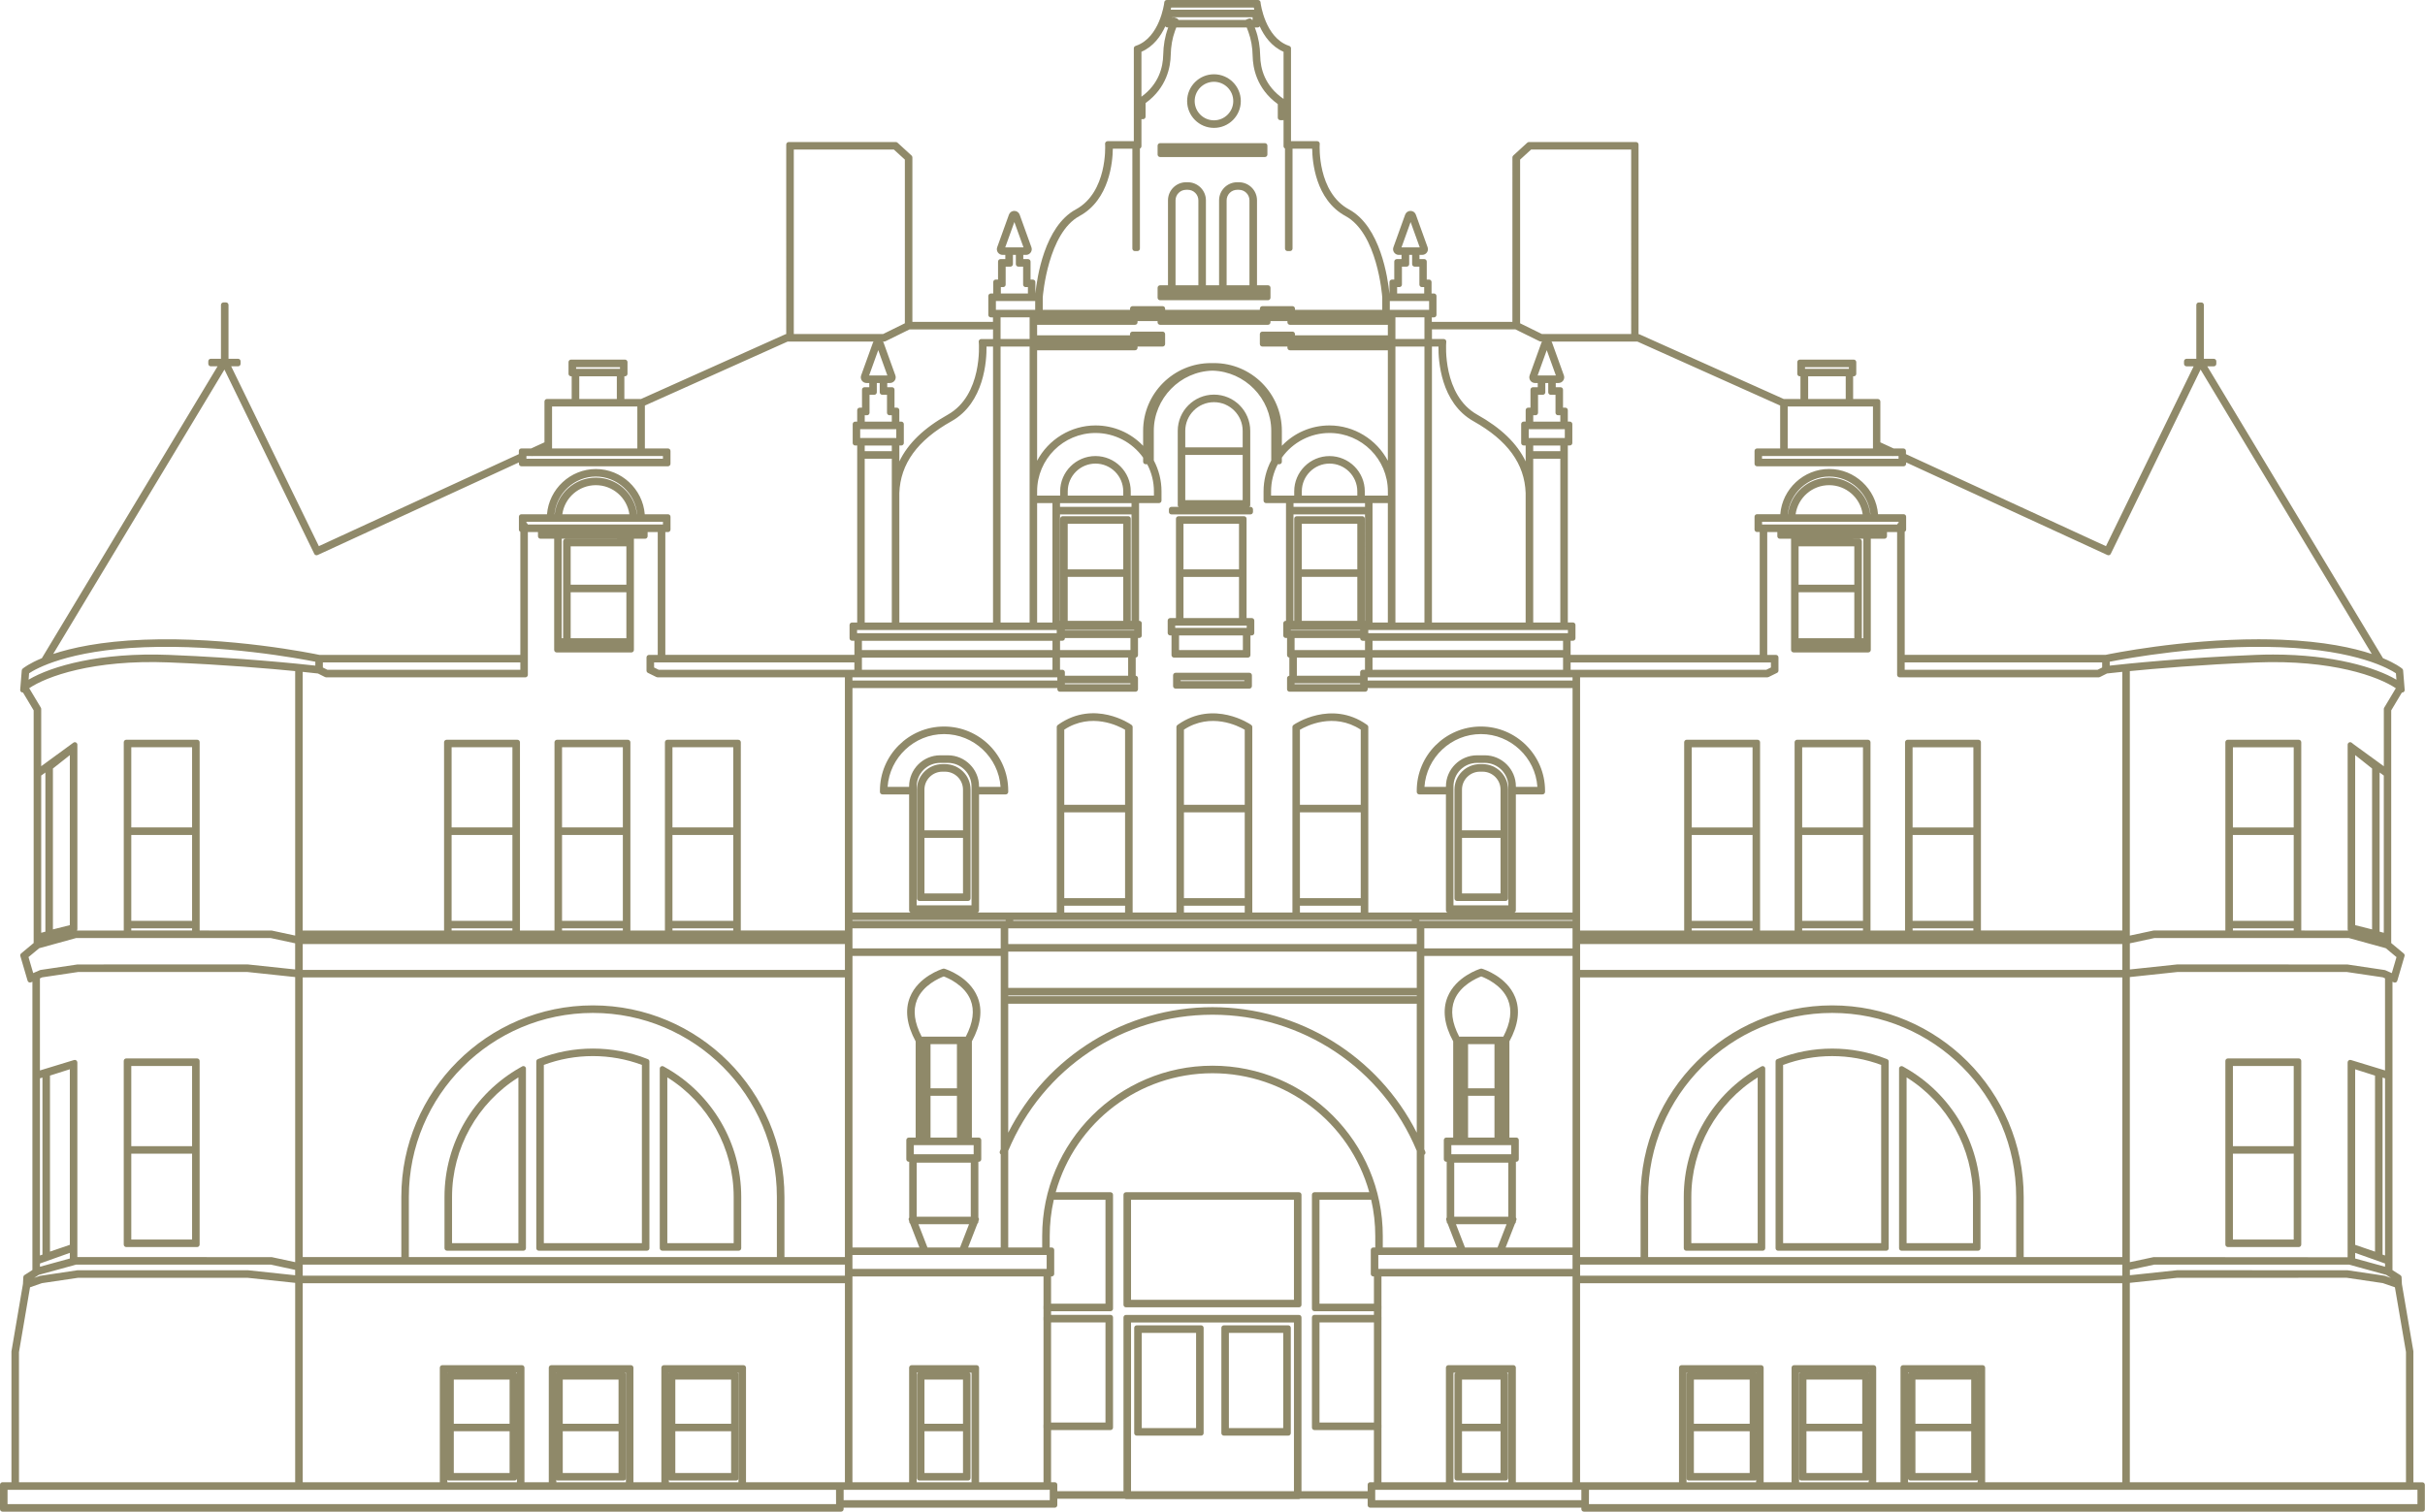 <?xml version="1.0" encoding="utf-8"?>
<!-- Generator: Adobe Illustrator 27.9.0, SVG Export Plug-In . SVG Version: 6.00 Build 0)  -->
<svg version="1.1" id="Layer_2" xmlns="http://www.w3.org/2000/svg" xmlns:xlink="http://www.w3.org/1999/xlink" x="0px" y="0px"
	 viewBox="0 0 964.01 601.02" style="enable-background:new 0 0 964.01 601.02;" xml:space="preserve">
<style type="text/css">
	.st0{clip-path:url(#SVGID_00000172410953261348007680000003266127697417737132_);fill:#709BA4;}
	.st1{clip-path:url(#SVGID_00000172410953261348007680000003266127697417737132_);}
	.st2{clip-path:url(#SVGID_00000183249215745850466850000015781175610980840881_);}
	
		.st3{clip-path:url(#SVGID_00000146469070783223869480000002648935834787043727_);fill:none;stroke:#EAE5DF;stroke-width:6;stroke-miterlimit:10;}
	.st4{fill:#595643;}
	.st5{fill:#8F8969;}
	.st6{fill:#332F2D;}
	.st7{fill:url(#SVGID_00000026880711665501771180000013997410412008999584_);}
	.st8{fill:url(#SVGID_00000093873729749706679670000016695229784860634011_);}
	.st9{fill:none;}
	.st10{fill:#EAE5DF;}
	.st11{fill:#E9E5DE;}
	.st12{fill:#90886A;}
	.st13{fill:#AD5735;}
	.st14{fill:#8F886A;}
	.st15{opacity:0.5;clip-path:url(#SVGID_00000070097243777438488940000013855432053632171952_);}
	.st16{fill:none;stroke:#8F896A;stroke-miterlimit:10;stroke-dasharray:3.133,3.133;}
	.st17{fill:none;stroke:#8F896A;stroke-miterlimit:10;}
	.st18{fill:none;stroke:#8F896A;stroke-miterlimit:10;stroke-dasharray:3.153,3.153;}
	.st19{fill:none;stroke:#8F896A;stroke-miterlimit:10;stroke-dasharray:3.202,3.202;}
	.st20{fill:none;stroke:#8F896A;stroke-miterlimit:10;stroke-dasharray:3.126,3.126;}
	.st21{fill:none;stroke:#8F896A;stroke-miterlimit:10;stroke-dasharray:1.117;}
	.st22{fill:none;stroke:#8F896A;stroke-miterlimit:10;stroke-dasharray:3.134,3.134;}
	.st23{fill:none;stroke:#8F896A;stroke-miterlimit:10;stroke-dasharray:3.185,3.185;}
	.st24{fill:none;stroke:#8F896A;stroke-miterlimit:10;stroke-dasharray:3.142,3.142;}
	.st25{fill:none;stroke:#8F896A;stroke-miterlimit:10;stroke-dasharray:3.134,3.134;}
	.st26{fill:none;stroke:#8F896A;stroke-miterlimit:10;stroke-dasharray:3.166,3.166;}
	.st27{fill:none;stroke:#8F896A;stroke-miterlimit:10;stroke-dasharray:3.142,3.142;}
	.st28{fill:none;stroke:#8F896A;stroke-miterlimit:10;stroke-dasharray:3.155,3.155;}
	.st29{fill:none;stroke:#8F896A;stroke-miterlimit:10;stroke-dasharray:3.034,3.034;}
	.st30{fill:none;stroke:#8F896A;stroke-miterlimit:10;stroke-dasharray:3.166,3.166;}
	.st31{fill:none;stroke:#8F896A;stroke-miterlimit:10;stroke-dasharray:3.117,3.117;}
	.st32{fill:none;stroke:#8F896A;stroke-miterlimit:10;stroke-dasharray:3.135,3.135;}
	.st33{fill:none;stroke:#8F896A;stroke-miterlimit:10;stroke-dasharray:3.155,3.155;}
	.st34{fill:none;stroke:#8F896A;stroke-miterlimit:10;stroke-dasharray:3.166,3.166;}
	.st35{fill:none;stroke:#8F896A;stroke-miterlimit:10;stroke-dasharray:3.703,3.703;}
	.st36{fill:none;stroke:#8F896A;stroke-miterlimit:10;stroke-dasharray:3.093,3.093;}
	.st37{fill:none;stroke:#8F896A;stroke-miterlimit:10;stroke-dasharray:3.127,3.127;}
	.st38{fill:none;stroke:#8F896A;stroke-miterlimit:10;stroke-dasharray:3.137,3.137;}
	.st39{fill:none;stroke:#8F896A;stroke-miterlimit:10;stroke-dasharray:3.168,3.168;}
	.st40{fill:none;stroke:#8F896A;stroke-miterlimit:10;stroke-dasharray:3.119,3.119;}
	.st41{fill:none;stroke:#8F896A;stroke-miterlimit:10;stroke-dasharray:2.908,2.908;}
	.st42{fill:none;stroke:#8F896A;stroke-miterlimit:10;stroke-dasharray:3.093,3.093;}
	.st43{fill:none;stroke:#8F896A;stroke-miterlimit:10;stroke-dasharray:3.127,3.127;}
	.st44{fill:none;stroke:#8F896A;stroke-miterlimit:10;stroke-dasharray:3.119,3.119;}
	.st45{fill:none;stroke:#8F896A;stroke-miterlimit:10;stroke-dasharray:3.153,3.153;}
	.st46{fill:none;stroke:#8F896A;stroke-miterlimit:10;stroke-dasharray:3.145,3.145;}
	.st47{fill:none;stroke:#8F896A;stroke-miterlimit:10;stroke-dasharray:3.136,3.136;}
	.st48{fill:none;stroke:#8F896A;stroke-miterlimit:10;stroke-dasharray:3.19,3.19;}
	.st49{fill:none;stroke:#8F896A;stroke-miterlimit:10;stroke-dasharray:3.179,3.179;}
	.st50{fill:none;stroke:#8F896A;stroke-miterlimit:10;stroke-dasharray:3.02,3.02;}
	.st51{fill:none;stroke:#8F896A;stroke-miterlimit:10;stroke-dasharray:3.12,3.12;}
	.st52{fill:none;stroke:#8F896A;stroke-miterlimit:10;stroke-dasharray:3.153,3.153;}
	.st53{fill:none;stroke:#8F896A;stroke-miterlimit:10;stroke-dasharray:3.145,3.145;}
	.st54{fill:none;stroke:#8F896A;stroke-miterlimit:10;stroke-dasharray:3.167,3.167;}
	.st55{fill:none;stroke:#8F896A;stroke-miterlimit:10;stroke-dasharray:2.999,2.999;}
	.st56{fill:none;stroke:#8F896A;stroke-miterlimit:10;stroke-dasharray:3.151,3.151;}
	.st57{fill:none;stroke:#8F896A;stroke-miterlimit:10;stroke-dasharray:3.22,3.22;}
	.st58{fill:none;stroke:#8F896A;stroke-miterlimit:10;stroke-dasharray:3.163,3.163;}
	.st59{fill:none;stroke:#8F896A;stroke-miterlimit:10;stroke-dasharray:3.224,3.224;}
	.st60{fill:none;stroke:#8F896A;stroke-miterlimit:10;stroke-dasharray:3.16,3.16;}
	.st61{fill:none;stroke:#8F896A;stroke-miterlimit:10;stroke-dasharray:3.282,3.282;}
	.st62{fill:none;stroke:#8F896A;stroke-miterlimit:10;stroke-dasharray:3.166,3.166;}
	.st63{fill:none;stroke:#8F896A;stroke-miterlimit:10;stroke-dasharray:3.219,3.219;}
	.st64{fill:none;stroke:#8F896A;stroke-miterlimit:10;stroke-dasharray:3.256,3.256;}
	.st65{fill:none;stroke:#8F896A;stroke-miterlimit:10;stroke-dasharray:3.218,3.218;}
	.st66{fill:none;stroke:#8F896A;stroke-miterlimit:10;stroke-dasharray:3.203,3.203;}
	.st67{fill:none;stroke:#8F896A;stroke-miterlimit:10;stroke-dasharray:3.172,3.172;}
	.st68{fill:none;stroke:#8F896A;stroke-miterlimit:10;stroke-dasharray:3.178,3.178;}
	.st69{fill:none;stroke:#8F896A;stroke-miterlimit:10;stroke-dasharray:3.144,3.144;}
	.st70{fill:none;stroke:#8F896A;stroke-miterlimit:10;stroke-dasharray:3.163,3.163;}
	.st71{fill:none;stroke:#8F896A;stroke-miterlimit:10;stroke-dasharray:3.127,3.127;}
	.st72{fill:none;stroke:#8F896A;stroke-miterlimit:10;stroke-dasharray:3.166,3.166;}
	.st73{fill:none;stroke:#8F896A;stroke-miterlimit:10;stroke-dasharray:3.22,3.22;}
	.st74{fill:none;stroke:#8F896A;stroke-miterlimit:10;stroke-dasharray:3.205,3.205;}
	.st75{fill:none;stroke:#8F896A;stroke-miterlimit:10;stroke-dasharray:3.196,3.196;}
	.st76{fill:none;stroke:#8F896A;stroke-miterlimit:10;stroke-dasharray:3.125,3.125;}
	.st77{fill:none;stroke:#8F896A;stroke-miterlimit:10;stroke-dasharray:3.168,3.168;}
	.st78{fill:none;stroke:#8F896A;stroke-miterlimit:10;stroke-dasharray:3.209,3.209;}
	.st79{fill:none;stroke:#8F896A;stroke-miterlimit:10;stroke-dasharray:3.219,3.219;}
	.st80{fill:none;stroke:#8F896A;stroke-miterlimit:10;stroke-dasharray:3.162,3.162;}
	.st81{fill:none;stroke:#8F896A;stroke-miterlimit:10;stroke-dasharray:3.281,3.281;}
	.st82{fill:none;stroke:#8F896A;stroke-miterlimit:10;stroke-dasharray:3.16,3.16;}
	.st83{fill:none;stroke:#8F896A;stroke-miterlimit:10;stroke-dasharray:3.166,3.166;}
	.st84{fill:none;stroke:#8F896A;stroke-miterlimit:10;stroke-dasharray:3.224,3.224;}
	.st85{fill:none;stroke:#8F896A;stroke-miterlimit:10;stroke-dasharray:3.199,3.199;}
	.st86{fill:none;stroke:#8F896A;stroke-miterlimit:10;stroke-dasharray:3.168,3.168;}
	.st87{fill:none;stroke:#8F896A;stroke-miterlimit:10;stroke-dasharray:3.217,3.217;}
	.st88{fill:none;stroke:#8F896A;stroke-miterlimit:10;stroke-dasharray:3.017,3.017;}
	.st89{fill:none;stroke:#8F896A;stroke-miterlimit:10;stroke-dasharray:3.178,3.178;}
	.st90{fill:none;stroke:#8F896A;stroke-miterlimit:10;stroke-dasharray:3.058,3.058;}
	.st91{fill:none;stroke:#8F896A;stroke-miterlimit:10;stroke-dasharray:3.222,3.222;}
	.st92{fill:none;stroke:#8F896A;stroke-miterlimit:10;stroke-dasharray:3.219,3.219;}
	.st93{fill:none;stroke:#8F896A;stroke-miterlimit:10;stroke-dasharray:3.223,3.223;}
	.st94{fill:none;stroke:#8F896A;stroke-miterlimit:10;stroke-dasharray:3.217,3.217;}
	.st95{fill:none;stroke:#8F896A;stroke-miterlimit:10;stroke-dasharray:3.244,3.244;}
	.st96{fill:none;stroke:#8F896A;stroke-miterlimit:10;stroke-dasharray:3.29,3.29;}
	.st97{fill:none;stroke:#8F896A;stroke-miterlimit:10;stroke-dasharray:3.104,3.104;}
	.st98{fill:none;stroke:#8F896A;stroke-miterlimit:10;stroke-dasharray:3.103,3.103;}
	.st99{fill:none;stroke:#8F896A;stroke-miterlimit:10;stroke-dasharray:3.224,3.224;}
	.st100{fill:none;stroke:#8F896A;stroke-miterlimit:10;stroke-dasharray:3.224,3.224;}
	.st101{fill:none;stroke:#8F896A;stroke-miterlimit:10;stroke-dasharray:3.217,3.217;}
	.st102{fill:none;stroke:#8F896A;stroke-miterlimit:10;stroke-dasharray:3.223,3.223;}
	.st103{fill:none;stroke:#8F896A;stroke-miterlimit:10;stroke-dasharray:3.138,3.138;}
	.st104{fill:none;stroke:#8F896A;stroke-miterlimit:10;stroke-dasharray:3.173,3.173;}
	.st105{fill:none;stroke:#8F896A;stroke-miterlimit:10;stroke-dasharray:3.21,3.21;}
	.st106{fill:none;stroke:#8F896A;stroke-miterlimit:10;stroke-dasharray:3.059,3.059;}
	.st107{fill:none;stroke:#8F896A;stroke-miterlimit:10;stroke-dasharray:3.168,3.168;}
	.st108{fill:none;stroke:#8F896A;stroke-miterlimit:10;stroke-dasharray:3.162,3.162;}
	.st109{fill:none;stroke:#8F896A;stroke-miterlimit:10;stroke-dasharray:3.209,3.209;}
	.st110{fill:none;stroke:#8F896A;stroke-miterlimit:10;stroke-dasharray:3.193,3.193;}
	.st111{fill:none;stroke:#8F896A;stroke-miterlimit:10;stroke-dasharray:3.147,3.147;}
	.st112{fill:none;stroke:#8F896A;stroke-miterlimit:10;stroke-dasharray:3.175,3.175;}
	.st113{fill:none;stroke:#8F896A;stroke-miterlimit:10;stroke-dasharray:3.224,3.224;}
	.st114{fill:none;stroke:#8F896A;stroke-miterlimit:10;stroke-dasharray:3.256,3.256;}
	.st115{fill:none;stroke:#8F896A;stroke-miterlimit:10;stroke-dasharray:3.179,3.179;}
	.st116{clip-path:url(#SVGID_00000031205963649053888820000006282159115694147728_);fill:#8F896A;}
	.st117{opacity:0.7;clip-path:url(#SVGID_00000031205963649053888820000006282159115694147728_);}
	.st118{fill:none;stroke:#8F896A;stroke-miterlimit:10;stroke-dasharray:3.242,3.242;}
	.st119{fill:none;stroke:#8F896A;stroke-miterlimit:10;stroke-dasharray:3.193,3.193;}
	.st120{fill:none;stroke:#8F896A;stroke-miterlimit:10;stroke-dasharray:3.131,3.131;}
	.st121{fill:none;stroke:#8F896A;stroke-miterlimit:10;stroke-dasharray:0.859;}
	.st122{fill:none;stroke:#8F896A;stroke-miterlimit:10;stroke-dasharray:3.147,3.147;}
	.st123{fill:none;stroke:#8F896A;stroke-miterlimit:10;stroke-dasharray:3.123,3.123;}
	.st124{fill:none;stroke:#8F896A;stroke-miterlimit:10;stroke-dasharray:3.151,3.151;}
	.st125{fill:none;stroke:#8F896A;stroke-miterlimit:10;stroke-dasharray:3.146,3.146;}
	.st126{fill:none;stroke:#8F896A;stroke-miterlimit:10;stroke-dasharray:3.177,3.177;}
	.st127{fill:none;stroke:#8F896A;stroke-miterlimit:10;stroke-dasharray:3.133,3.133;}
	.st128{fill:none;stroke:#8F896A;stroke-miterlimit:10;stroke-dasharray:3.091,3.091;}
	.st129{fill:none;stroke:#8F896A;stroke-miterlimit:10;stroke-dasharray:3.135,3.135;}
	.st130{fill:none;stroke:#8F896A;stroke-miterlimit:10;stroke-dasharray:3.655,3.655;}
	.st131{fill:none;stroke:#8F896A;stroke-miterlimit:10;stroke-dasharray:3.177,3.177;}
	.st132{fill:none;stroke:#8F896A;stroke-miterlimit:10;stroke-dasharray:3.264,3.264;}
	.st133{fill:none;stroke:#8F896A;stroke-miterlimit:10;stroke-dasharray:3.175,3.175;}
	.st134{fill:none;stroke:#8F896A;stroke-miterlimit:10;stroke-dasharray:3.091,3.091;}
	.st135{fill:none;stroke:#8F896A;stroke-miterlimit:10;stroke-dasharray:3.135,3.135;}
	.st136{fill:none;stroke:#8F896A;stroke-miterlimit:10;stroke-dasharray:2.708,2.708;}
	.st137{fill:none;stroke:#8F896A;stroke-miterlimit:10;stroke-dasharray:3.029,3.029;}
	.st138{fill:none;stroke:#8F896A;stroke-miterlimit:10;stroke-dasharray:3.216,3.216;}
	.st139{fill:none;stroke:#8F896A;stroke-miterlimit:10;stroke-dasharray:3.142,3.142;}
	.st140{fill:none;stroke:#8F896A;stroke-miterlimit:10;stroke-dasharray:3.157,3.157;}
	.st141{fill:none;stroke:#8F896A;stroke-miterlimit:10;stroke-dasharray:3.124,3.124;}
	.st142{fill:none;stroke:#8F896A;stroke-miterlimit:10;stroke-dasharray:3.156,3.156;}
	.st143{fill:none;stroke:#8F896A;stroke-miterlimit:10;stroke-dasharray:3.216,3.216;}
	.st144{fill:none;stroke:#8F896A;stroke-miterlimit:10;stroke-dasharray:3.124,3.124;}
	.st145{fill:none;stroke:#8F896A;stroke-miterlimit:10;stroke-dasharray:3.163,3.163;}
	.st146{fill:none;stroke:#8F896A;stroke-miterlimit:10;stroke-dasharray:3.185,3.185;}
	.st147{fill:none;stroke:#8F896A;stroke-miterlimit:10;stroke-dasharray:3.16,3.16;}
	.st148{fill:none;stroke:#8F896A;stroke-miterlimit:10;stroke-dasharray:3.21,3.21;}
	.st149{fill:none;stroke:#8F896A;stroke-miterlimit:10;stroke-dasharray:3.125,3.125;}
	.st150{fill:none;stroke:#8F896A;stroke-miterlimit:10;stroke-dasharray:3.103,3.103;}
	.st151{fill:none;stroke:#8F896A;stroke-miterlimit:10;stroke-dasharray:3.163,3.163;}
	.st152{fill:none;stroke:#8F896A;stroke-miterlimit:10;stroke-dasharray:2.966,2.966;}
	.st153{fill:none;stroke:#8F896A;stroke-miterlimit:10;stroke-dasharray:3.241,3.241;}
	.st154{fill:none;stroke:#8F896A;stroke-miterlimit:10;stroke-dasharray:3.134,3.134;}
	.st155{fill:none;stroke:#8F896A;stroke-miterlimit:10;stroke-dasharray:3.146,3.146;}
	.st156{fill:none;stroke:#8F896A;stroke-miterlimit:10;stroke-dasharray:3.144,3.144;}
	.st157{fill:none;stroke:#8F896A;stroke-miterlimit:10;stroke-dasharray:3.138,3.138;}
	.st158{fill:none;stroke:#8F896A;stroke-miterlimit:10;stroke-dasharray:3.156,3.156;}
	.st159{fill:none;stroke:#8F896A;stroke-miterlimit:10;stroke-dasharray:3.193,3.193;}
	.st160{fill:none;stroke:#8F896A;stroke-miterlimit:10;stroke-dasharray:2.287,2.287;}
	.st161{fill:none;stroke:#8F896A;stroke-miterlimit:10;stroke-dasharray:3.147,3.147;}
	.st162{fill:none;stroke:#8F896A;stroke-miterlimit:10;stroke-dasharray:3.133,3.133;}
	.st163{fill:none;stroke:#8F896A;stroke-miterlimit:10;stroke-dasharray:3.133,3.133;}
	.st164{fill:none;stroke:#8F896A;stroke-miterlimit:10;stroke-dasharray:3.056,3.056;}
	.st165{fill:none;stroke:#8F896A;stroke-miterlimit:10;stroke-dasharray:3.13,3.13;}
	.st166{fill:none;stroke:#8F896A;stroke-miterlimit:10;stroke-dasharray:3.006,3.006;}
	.st167{fill:none;stroke:#8F896A;stroke-miterlimit:10;stroke-dasharray:3.208,3.208;}
	.st168{fill:none;stroke:#8F896A;stroke-miterlimit:10;stroke-dasharray:3.159,3.159;}
	.st169{fill:none;stroke:#8F896A;stroke-miterlimit:10;stroke-dasharray:3.143,3.143;}
	.st170{fill:none;stroke:#8F896A;stroke-miterlimit:10;stroke-dasharray:3.171,3.171;}
	.st171{fill:none;stroke:#8F896A;stroke-miterlimit:10;stroke-dasharray:3.146,3.146;}
	.st172{fill:none;stroke:#8F896A;stroke-miterlimit:10;stroke-dasharray:3.12,3.12;}
	.st173{fill:none;stroke:#8F896A;stroke-miterlimit:10;stroke-dasharray:3.169,3.169;}
	.st174{fill:none;stroke:#8F896A;stroke-miterlimit:10;stroke-dasharray:3.148,3.148;}
	.st175{fill:none;stroke:#8F896A;stroke-miterlimit:10;stroke-dasharray:3.123,3.123;}
	.st176{fill:none;stroke:#8F896A;stroke-miterlimit:10;stroke-dasharray:3.158,3.158;}
	.st177{fill:none;stroke:#8F896A;stroke-miterlimit:10;stroke-dasharray:2.286,2.286;}
	.st178{fill:none;stroke:#8F896A;stroke-miterlimit:10;stroke-dasharray:3.156,3.156;}
	.st179{fill:none;stroke:#8F896A;stroke-miterlimit:10;stroke-dasharray:3.138,3.138;}
	.st180{fill:none;stroke:#8F896A;stroke-miterlimit:10;stroke-dasharray:3.196,3.196;}
	.st181{fill:none;stroke:#8F896A;stroke-miterlimit:10;stroke-dasharray:3.148,3.148;}
	.st182{fill:none;stroke:#8F896A;stroke-miterlimit:10;stroke-dasharray:3.131,3.131;}
	.st183{fill:none;stroke:#8F896A;stroke-miterlimit:10;stroke-dasharray:3.206,3.206;}
	.st184{fill:none;stroke:#8F896A;stroke-miterlimit:10;stroke-dasharray:3.184,3.184;}
	.st185{fill:none;stroke:#8F896A;stroke-miterlimit:10;stroke-dasharray:3.026,3.026;}
	.st186{fill:none;stroke:#8F896A;stroke-miterlimit:10;stroke-dasharray:3.148,3.148;}
	.st187{fill:none;stroke:#8F896A;stroke-miterlimit:10;stroke-dasharray:3.136,3.136;}
	.st188{fill:none;stroke:#8F896A;stroke-miterlimit:10;stroke-dasharray:3.133,3.133;}
	.st189{fill:none;stroke:#8F896A;stroke-miterlimit:10;stroke-dasharray:3.144,3.144;}
	.st190{fill:none;stroke:#8F896A;stroke-miterlimit:10;stroke-dasharray:3.137,3.137;}
	.st191{fill:none;stroke:#8F896A;stroke-miterlimit:10;stroke-dasharray:3.131,3.131;}
	.st192{fill:none;stroke:#8F896A;stroke-miterlimit:10;stroke-dasharray:3.339,3.339;}
	.st193{fill:none;stroke:#8F896A;stroke-miterlimit:10;stroke-dasharray:3.03,3.03;}
	.st194{fill:none;stroke:#8F896A;stroke-miterlimit:10;stroke-dasharray:3.074,3.074;}
	.st195{fill:none;stroke:#8F896A;stroke-miterlimit:10;stroke-dasharray:3.072,3.072;}
	.st196{fill:none;stroke:#8F896A;stroke-miterlimit:10;stroke-dasharray:3.147,3.147;}
	.st197{fill:none;stroke:#8F896A;stroke-miterlimit:10;stroke-dasharray:3.138,3.138;}
	.st198{fill:none;stroke:#8F896A;stroke-miterlimit:10;stroke-dasharray:3.144,3.144;}
	.st199{fill:none;stroke:#8F896A;stroke-miterlimit:10;stroke-dasharray:3.204,3.204;}
	.st200{fill:none;stroke:#8F896A;stroke-miterlimit:10;stroke-dasharray:3.18,3.18;}
	.st201{fill:none;stroke:#8F896A;stroke-miterlimit:10;stroke-dasharray:3.027,3.027;}
	.st202{fill:none;stroke:#8F896A;stroke-miterlimit:10;stroke-dasharray:3.135,3.135;}
	.st203{fill:none;stroke:#8F896A;stroke-miterlimit:10;stroke-dasharray:3.158,3.158;}
	.st204{fill:none;stroke:#8F896A;stroke-miterlimit:10;stroke-dasharray:3.123,3.123;}
	.st205{fill:none;stroke:#8F896A;stroke-miterlimit:10;stroke-dasharray:3.189,3.189;}
	.st206{fill:none;stroke:#8F896A;stroke-miterlimit:10;stroke-dasharray:3.192,3.192;}
	.st207{fill:none;stroke:#8F896A;stroke-miterlimit:10;stroke-dasharray:3.123,3.123;}
	.st208{fill:none;stroke:#8F896A;stroke-miterlimit:10;stroke-dasharray:3.134,3.134;}
	.st209{fill:none;stroke:#8F896A;stroke-miterlimit:10;stroke-dasharray:3.056,3.056;}
	.st210{fill:none;stroke:#8F896A;stroke-miterlimit:10;stroke-dasharray:3.13,3.13;}
</style>
<g>
	<g>
		<path class="st5" d="M78.36,421.82H50.19v73h28.17V421.82z M77.36,493.82H51.19V457.7h26.17V493.82z M77.36,456.7H51.19v-33.88
			h26.17V456.7z"/>
		<path class="st5" d="M78.36,495.82H50.19c-0.55,0-1-0.45-1-1v-73c0-0.55,0.45-1,1-1h28.17c0.55,0,1,0.45,1,1v73
			C79.36,495.38,78.91,495.82,78.36,495.82z M52.19,492.82h24.17V458.7H52.19V492.82z M52.19,455.7h24.17v-31.88H52.19V455.7z"/>
	</g>
	<g>
		<path class="st5" d="M266.46,546.51v41.13h26.18v-41.13H266.46z M291.64,586.65h-24.18v-18.59h24.18V586.65z M291.64,567.06
			h-24.18v-19.54h24.18V567.06z"/>
		<path class="st5" d="M292.64,588.65h-26.18c-0.55,0-1-0.45-1-1v-41.13c0-0.55,0.45-1,1-1h26.18c0.55,0,1,0.45,1,1v41.13
			C293.64,588.2,293.19,588.65,292.64,588.65z M268.46,585.65h22.18v-16.59h-22.18V585.65z M268.46,566.06h22.18v-17.54h-22.18
			V566.06z"/>
	</g>
	<g>
		<path class="st5" d="M496.01,171.31c0-7.39-6.02-13.41-13.41-13.41c-7.39,0-13.41,6.01-13.41,13.41v29.53h26.82V171.31z
			 M495.01,199.84h-24.82v-19.97h24.82V199.84z M495.01,178.87h-24.82v-7.56c0-6.84,5.57-12.41,12.41-12.41
			c6.84,0,12.41,5.57,12.41,12.41V178.87z"/>
		<path class="st5" d="M496.01,201.84h-26.82c-0.55,0-1-0.45-1-1v-29.53c0-7.94,6.46-14.41,14.41-14.41
			c7.95,0,14.41,6.46,14.41,14.41v29.53C497.01,201.39,496.56,201.84,496.01,201.84z M471.18,198.84h22.82v-17.97h-22.82V198.84z
			 M471.18,177.87h22.82v-6.56c0-6.29-5.12-11.41-11.41-11.41c-6.29,0-11.41,5.12-11.41,11.41V177.87z"/>
	</g>
	<g>
		<path class="st5" d="M384.82,546.51H365.5v41.13h19.32V546.51z M383.82,586.65H366.5v-18.59h17.32V586.65z M383.82,567.06H366.5
			v-19.54h17.32V567.06z"/>
		<path class="st5" d="M384.82,588.65H365.5c-0.55,0-1-0.45-1-1v-41.13c0-0.55,0.45-1,1-1h19.32c0.55,0,1,0.45,1,1v41.13
			C385.82,588.2,385.37,588.65,384.82,588.65z M367.5,585.65h15.32v-16.59H367.5V585.65z M367.5,566.06h15.32v-17.54H367.5V566.06z"
			/>
	</g>
	<g>
		<path class="st5" d="M178.4,546.51v41.13h26.18v-41.13H178.4z M203.57,586.65H179.4v-18.59h24.18V586.65z M203.57,567.06H179.4
			v-19.54h24.18V567.06z"/>
		<path class="st5" d="M204.57,588.65H178.4c-0.55,0-1-0.45-1-1v-41.13c0-0.55,0.45-1,1-1h26.18c0.55,0,1,0.45,1,1v41.13
			C205.57,588.2,205.13,588.65,204.57,588.65z M180.4,585.65h22.18v-16.59H180.4V585.65z M180.4,566.06h22.18v-17.54H180.4V566.06z"
			/>
	</g>
	<g>
		<path class="st5" d="M235.68,417.89c-7.28,0-14.4,1.35-21.17,4.01l-0.32,0.12v74.25h42.98v-74.25l-0.32-0.12
			C250.08,419.24,242.96,417.89,235.68,417.89z M256.17,495.28h-40.98V422.7c6.56-2.53,13.45-3.81,20.49-3.81s13.93,1.28,20.49,3.81
			V495.28z"/>
		<path class="st5" d="M257.17,497.27h-42.98c-0.55,0-1-0.45-1-1v-74.25c0-0.41,0.25-0.78,0.63-0.93l0.32-0.12
			c6.89-2.7,14.13-4.07,21.54-4.07c7.4,0,14.65,1.37,21.54,4.08l0.32,0.12c0.38,0.15,0.63,0.52,0.63,0.93v74.25
			C258.17,496.83,257.72,497.27,257.17,497.27z M216.19,494.27h38.98v-70.88c-6.25-2.32-12.81-3.5-19.49-3.5s-13.24,1.18-19.49,3.5
			V494.27z"/>
	</g>
	<g>
		<path class="st5" d="M221.71,546.51v41.13h26.18v-41.13H221.71z M246.89,586.65h-24.18v-18.59h24.18V586.65z M246.89,567.06
			h-24.18v-19.54h24.18V567.06z"/>
		<path class="st5" d="M247.89,588.65h-26.18c-0.55,0-1-0.45-1-1v-41.13c0-0.55,0.45-1,1-1h26.18c0.55,0,1,0.45,1,1v41.13
			C248.89,588.2,248.44,588.65,247.89,588.65z M223.71,585.65h22.18v-16.59h-22.18V585.65z M223.71,566.06h22.18v-17.54h-22.18
			V566.06z"/>
	</g>
	<g>
		<path class="st5" d="M264.03,425.29l-0.74-0.42v71.4h30.38v-20.43C293.66,454.93,282.31,435.56,264.03,425.29z M292.66,495.28
			h-28.38v-68.68c17.53,10.19,28.38,28.99,28.38,49.26V495.28z"/>
		<path class="st5" d="M293.66,497.27h-30.38c-0.55,0-1-0.45-1-1v-71.4c0-0.36,0.19-0.68,0.5-0.86c0.31-0.18,0.69-0.18,1-0.01
			l0.74,0.42c18.59,10.44,30.14,30.14,30.14,51.42v20.43C294.66,496.83,294.21,497.27,293.66,497.27z M265.28,494.27h26.38v-18.43
			c0-19.26-10.06-37.3-26.38-47.49V494.27z"/>
	</g>
	<g>
		<path class="st5" d="M504.06,114.42h-5.36V79.66c0-3.42-2.78-6.2-6.2-6.2h-0.68c-3.42,0-6.2,2.78-6.2,6.2v34.76h-7.23V79.66
			c0-3.42-2.78-6.2-6.2-6.2h-0.68c-3.42,0-6.2,2.78-6.2,6.2v34.76h-4.13v3.95h42.88V114.42z M486.62,79.66c0-2.87,2.33-5.2,5.2-5.2
			h0.68c2.87,0,5.2,2.33,5.2,5.2v34.76h-11.08V79.66z M466.31,79.66c0-2.87,2.33-5.2,5.2-5.2h0.68c2.87,0,5.2,2.33,5.2,5.2v34.76
			h-11.08V79.66z M503.06,117.37h-40.88v-1.95h23.44h13.08h4.36V117.37z"/>
		<path class="st5" d="M504.06,119.37h-42.88c-0.55,0-1-0.45-1-1v-3.95c0-0.55,0.45-1,1-1h3.13V79.66c0-3.97,3.23-7.2,7.2-7.2h0.68
			c3.97,0,7.2,3.23,7.2,7.2v33.76h5.23V79.66c0-3.97,3.23-7.2,7.2-7.2h0.68c3.97,0,7.2,3.23,7.2,7.2v33.76h4.36c0.55,0,1,0.45,1,1
			v3.95C505.06,118.92,504.61,119.37,504.06,119.37z M487.62,113.42h9.08V79.66c0-2.31-1.88-4.2-4.2-4.2h-0.68
			c-2.32,0-4.2,1.88-4.2,4.2V113.42z M467.31,113.42h9.08V79.66c0-2.31-1.88-4.2-4.2-4.2h-0.68c-2.31,0-4.2,1.88-4.2,4.2V113.42z"/>
	</g>
	<g>
		<path class="st5" d="M482.6,49.85c5.33,0,9.67-4.33,9.67-9.66c0-5.33-4.34-9.66-9.67-9.66c-5.33,0-9.67,4.33-9.67,9.66
			C472.93,45.51,477.27,49.85,482.6,49.85z M482.6,31.52c4.78,0,8.67,3.89,8.67,8.66c0,4.78-3.89,8.66-8.67,8.66
			c-4.78,0-8.67-3.89-8.67-8.66C473.93,35.41,477.82,31.52,482.6,31.52z"/>
		<path class="st5" d="M482.59,50.85c-5.88,0-10.67-4.78-10.67-10.66c0-5.88,4.79-10.66,10.67-10.66c5.88,0,10.67,4.78,10.67,10.66
			C493.26,46.07,488.48,50.85,482.59,50.85z M482.59,32.52c-4.23,0-7.67,3.44-7.67,7.66c0,4.22,3.44,7.66,7.67,7.66
			s7.67-3.44,7.67-7.66C490.26,35.96,486.82,32.52,482.59,32.52z"/>
	</g>
	<g>
		<path class="st5" d="M375.67,304.81h-1.03c-5.04,0-9.15,4.1-9.15,9.14v43.27h19.32v-43.27
			C384.82,308.91,380.72,304.81,375.67,304.81z M383.82,356.22H366.5v-24.09h17.32V356.22z M383.82,331.13H366.5v-17.18
			c0-4.49,3.65-8.14,8.15-8.14h1.03c4.49,0,8.15,3.65,8.15,8.14V331.13z"/>
		<path class="st5" d="M384.82,358.22H365.5c-0.55,0-1-0.45-1-1v-43.27c0-5.59,4.55-10.14,10.15-10.14h1.03
			c5.59,0,10.15,4.55,10.15,10.14v43.27C385.82,357.78,385.37,358.22,384.82,358.22z M367.5,355.22h15.32v-22.09H367.5V355.22z
			 M367.5,330.13h15.32v-16.18c0-3.94-3.21-7.14-7.15-7.14h-1.03c-3.94,0-7.15,3.2-7.15,7.14V330.13z"/>
	</g>
	<g>
		<path class="st5" d="M177.7,475.85v20.43h30.38v-71.4l-0.74,0.42C189.06,435.56,177.7,454.93,177.7,475.85z M207.08,495.28H178.7
			v-19.43c0-20.27,10.85-39.06,28.38-49.26V495.28z"/>
		<path class="st5" d="M208.08,497.27H177.7c-0.55,0-1-0.45-1-1v-20.43c0-21.28,11.55-40.98,30.14-51.43l0.74-0.42
			c0.31-0.17,0.69-0.17,1,0.01c0.31,0.18,0.5,0.51,0.5,0.86v71.4C209.08,496.83,208.63,497.27,208.08,497.27z M179.7,494.27h26.38
			v-65.91c-16.31,10.19-26.38,28.22-26.38,47.49V494.27z"/>
	</g>
	<g>
		<path class="st5" d="M375.31,289.86c-13.51,0-24.5,10.99-24.5,24.49v0.5h11.6v47.1h25.81V312.7c0-6.28-5.11-11.39-11.39-11.39
			h-3.03c-6.28,0-11.39,5.11-11.39,11.39v1.16h-10.59c0.27-12.72,10.7-22.99,23.5-22.99c12.79,0,23.23,10.27,23.5,22.99h-10.58v1
			h11.59v-0.5C399.81,300.85,388.82,289.86,375.31,289.86z M363.4,312.7c0-5.73,4.66-10.39,10.39-10.39h3.03
			c5.73,0,10.39,4.66,10.39,10.39v48.26H363.4V312.7z"/>
		<path class="st5" d="M388.21,362.95H362.4c-0.55,0-1-0.45-1-1v-46.1h-10.6c-0.55,0-1-0.45-1-1v-0.5
			c0-14.06,11.44-25.49,25.5-25.49c14.06,0,25.5,11.44,25.5,25.49v0.5c0,0.55-0.45,1-1,1h-10.6v46.1
			C389.21,362.51,388.76,362.95,388.21,362.95z M364.4,359.95h21.81V312.7c0-5.18-4.21-9.39-9.39-9.39h-3.03
			c-5.18,0-9.39,4.21-9.39,9.39V359.95z M389.21,312.85h8.54c-0.78-11.67-10.64-20.99-22.45-20.99s-21.67,9.33-22.45,20.99h8.54
			v-0.16c0-6.83,5.56-12.39,12.39-12.39h3.03c6.83,0,12.39,5.56,12.39,12.39V312.85z"/>
	</g>
	<g>
		<path class="st5" d="M885.65,494.82h28.17v-73h-28.17V494.82z M886.65,422.82h26.17v33.88h-26.17V422.82z M886.65,457.7h26.17
			v36.12h-26.17V457.7z"/>
		<path class="st5" d="M913.82,495.82h-28.17c-0.55,0-1-0.45-1-1v-73c0-0.55,0.45-1,1-1h28.17c0.55,0,1,0.45,1,1v73
			C914.82,495.38,914.37,495.82,913.82,495.82z M887.65,492.82h24.17V458.7h-24.17V492.82z M887.65,455.7h24.17v-31.88h-24.17V455.7
			z"/>
	</g>
	<g>
		<path class="st5" d="M579.19,546.51v41.14h19.32v-41.14H579.19z M597.51,586.65h-17.32v-18.59h17.32V586.65z M597.51,567.06
			h-17.32v-19.54h17.32V567.06z"/>
		<path class="st5" d="M598.51,588.65h-19.32c-0.55,0-1-0.45-1-1v-41.14c0-0.55,0.45-1,1-1h19.32c0.55,0,1,0.45,1,1v41.14
			C599.51,588.2,599.07,588.65,598.51,588.65z M581.19,585.65h15.32v-16.59h-15.32V585.65z M581.19,566.06h15.32v-17.54h-15.32
			V566.06z"/>
	</g>
	<g>
		<path class="st5" d="M589.37,304.81h-1.03c-5.04,0-9.15,4.1-9.15,9.14v43.27h19.32v-43.27
			C598.51,308.91,594.41,304.81,589.37,304.81z M597.51,356.22h-17.32v-24.09h17.32V356.22z M597.51,331.13h-17.32v-17.18
			c0-4.49,3.65-8.14,8.15-8.14h1.03c4.49,0,8.15,3.65,8.15,8.14V331.13z"/>
		<path class="st5" d="M598.51,358.22h-19.32c-0.55,0-1-0.45-1-1v-43.27c0-5.59,4.55-10.14,10.15-10.14h1.03
			c5.59,0,10.15,4.55,10.15,10.14v43.27C599.51,357.78,599.07,358.22,598.51,358.22z M581.19,355.22h15.32v-22.09h-15.32V355.22z
			 M581.19,330.13h15.32v-16.18c0-3.94-3.21-7.14-7.15-7.14h-1.03c-3.94,0-7.15,3.2-7.15,7.14V330.13z"/>
	</g>
	<g>
		<path class="st5" d="M716.12,546.51v41.14h26.18v-41.14H716.12z M741.3,586.65h-24.18v-18.59h24.18V586.65z M741.3,567.06h-24.18
			v-19.54h24.18V567.06z"/>
		<path class="st5" d="M742.3,588.65h-26.18c-0.55,0-1-0.45-1-1v-41.14c0-0.55,0.45-1,1-1h26.18c0.55,0,1,0.45,1,1v41.14
			C743.3,588.2,742.85,588.65,742.3,588.65z M718.12,585.65h22.18v-16.59h-22.18V585.65z M718.12,566.06h22.18v-17.54h-22.18V566.06
			z"/>
	</g>
	<g>
		<path class="st5" d="M575.79,313.85h-10.58c0.27-12.72,10.7-22.99,23.5-22.99c12.79,0,23.23,10.27,23.5,22.99h-10.59v-1.16
			c0-6.28-5.11-11.39-11.39-11.39h-3.03c-6.28,0-11.39,5.11-11.39,11.39v49.26h25.81v-47.1h11.6v-0.5c0-13.5-10.99-24.49-24.5-24.49
			c-13.51,0-24.5,10.99-24.5,24.49v0.5h11.59V313.85z M600.61,360.95H576.8V312.7c0-5.73,4.66-10.39,10.39-10.39h3.03
			c5.73,0,10.39,4.66,10.39,10.39V360.95z"/>
		<path class="st5" d="M601.61,362.95H575.8c-0.55,0-1-0.45-1-1v-46.1H564.2c-0.55,0-1-0.45-1-1v-0.5
			c0-14.06,11.44-25.49,25.5-25.49c14.06,0,25.5,11.44,25.5,25.49v0.5c0,0.55-0.45,1-1,1h-10.6v46.1
			C602.61,362.51,602.17,362.95,601.61,362.95z M577.8,359.95h21.81V312.7c0-5.18-4.21-9.39-9.39-9.39h-3.03
			c-5.18,0-9.39,4.21-9.39,9.39V359.95z M602.61,312.85h8.55c-0.78-11.67-10.64-20.99-22.45-20.99c-11.81,0-21.67,9.33-22.45,20.99
			h8.54v-0.16c0-6.83,5.56-12.39,12.39-12.39h3.03c6.83,0,12.39,5.56,12.39,12.39V312.85z"/>
	</g>
	<g>
		<path class="st5" d="M759.44,546.51v41.14h26.18v-41.14H759.44z M784.61,586.65h-24.18v-18.59h24.18V586.65z M784.61,567.06
			h-24.18v-19.54h24.18V567.06z"/>
		<path class="st5" d="M785.61,588.65h-26.18c-0.55,0-1-0.45-1-1v-41.14c0-0.55,0.45-1,1-1h26.18c0.55,0,1,0.45,1,1v41.14
			C786.61,588.2,786.17,588.65,785.61,588.65z M761.44,585.65h22.18v-16.59h-22.18V585.65z M761.44,566.06h22.18v-17.54h-22.18
			V566.06z"/>
	</g>
	<g>
		<path class="st5" d="M756.68,425.29l-0.74-0.42v71.4h30.38v-20.43C786.31,454.93,774.95,435.56,756.68,425.29z M785.31,495.28
			h-28.38v-68.68c17.53,10.19,28.38,28.99,28.38,49.26V495.28z"/>
		<path class="st5" d="M786.31,497.28h-30.38c-0.55,0-1-0.45-1-1v-71.4c0-0.36,0.19-0.68,0.5-0.86c0.31-0.18,0.68-0.18,1-0.01
			l0.74,0.42c18.59,10.44,30.14,30.14,30.14,51.42v20.43C787.31,496.83,786.86,497.28,786.31,497.28z M757.93,494.28h26.38v-18.43
			c0-19.26-10.06-37.3-26.38-47.49V494.28z"/>
	</g>
	<g>
		<path class="st5" d="M671.37,546.51v41.14h26.18v-41.14H671.37z M696.55,586.65h-24.18v-18.59h24.18V586.65z M696.55,567.06
			h-24.18v-19.54h24.18V567.06z"/>
		<path class="st5" d="M697.55,588.65h-26.18c-0.55,0-1-0.45-1-1v-41.14c0-0.55,0.45-1,1-1h26.18c0.55,0,1,0.45,1,1v41.14
			C698.55,588.2,698.1,588.65,697.55,588.65z M673.37,585.65h22.18v-16.59h-22.18V585.65z M673.37,566.06h22.18v-17.54h-22.18
			V566.06z"/>
	</g>
	<g>
		<path class="st5" d="M670.35,475.85v20.43h30.38v-71.4l-0.74,0.42C681.7,435.56,670.35,454.93,670.35,475.85z M699.73,495.28
			h-28.38v-19.43c0-20.27,10.85-39.07,28.38-49.26V495.28z"/>
		<path class="st5" d="M700.73,497.28h-30.38c-0.55,0-1-0.45-1-1v-20.43c0-21.28,11.55-40.99,30.14-51.43l0.74-0.42
			c0.31-0.17,0.69-0.17,1,0.01c0.31,0.18,0.5,0.51,0.5,0.86v71.4C701.73,496.83,701.28,497.28,700.73,497.28z M672.35,494.28h26.38
			v-65.91c-16.31,10.19-26.38,28.22-26.38,47.49V494.28z"/>
	</g>
	<g>
		<rect x="465.68" y="202.52" class="st5" width="31.42" height="1"/>
		<path class="st5" d="M497.1,204.52h-31.42c-0.55,0-1-0.45-1-1v-1c0-0.55,0.45-1,1-1h31.42c0.55,0,1,0.45,1,1v1
			C498.1,204.07,497.66,204.52,497.1,204.52z"/>
	</g>
	<g>
		<path class="st5" d="M728.33,417.89c-7.28,0-14.4,1.35-21.17,4.01l-0.32,0.12v74.25h42.98v-74.25l-0.32-0.12
			C742.73,419.24,735.61,417.89,728.33,417.89z M748.82,495.28h-40.98V422.7c6.56-2.53,13.45-3.81,20.49-3.81
			c7.04,0,13.93,1.28,20.49,3.81V495.28z"/>
		<path class="st5" d="M749.82,497.28h-42.98c-0.55,0-1-0.45-1-1v-74.25c0-0.41,0.25-0.78,0.63-0.93l0.32-0.12
			c6.89-2.7,14.14-4.07,21.54-4.07c7.41,0,14.65,1.37,21.54,4.08l0.32,0.12c0.38,0.15,0.63,0.52,0.63,0.93v74.25
			C750.82,496.83,750.37,497.28,749.82,497.28z M708.84,494.28h38.98v-70.88c-6.25-2.32-12.81-3.5-19.49-3.5
			c-6.68,0-13.24,1.18-19.49,3.5V494.28z"/>
	</g>
	<g>
		<path class="st5" d="M466.71,260.46h29.37v-8.82h1.53v-4.9h-3.06v-40.49h-26.07v40.49h-3.29v4.9h1.52V260.46z M495.08,259.46
			h-27.37v-7.82h27.37V259.46z M469.47,207.24h24.07v20.13h-24.07V207.24z M469.47,228.37h24.07v18.36h-24.07V228.37z
			 M466.18,250.63v-2.9h30.42v2.9H466.18z"/>
		<path class="st5" d="M496.08,261.46h-29.37c-0.55,0-1-0.45-1-1v-7.82h-0.52c-0.55,0-1-0.45-1-1v-4.9c0-0.55,0.45-1,1-1h2.29
			v-39.49c0-0.55,0.45-1,1-1h26.07c0.55,0,1,0.45,1,1v39.49h2.07c0.55,0,1,0.45,1,1v4.9c0,0.55-0.45,1-1,1h-0.53v7.82
			C497.08,261.01,496.63,261.46,496.08,261.46z M468.71,258.46h25.37v-5.82h-25.37V258.46z M467.18,249.63h28.42v-0.9h-28.42V249.63
			z M470.47,245.74h22.07v-16.36h-22.07V245.74z M470.47,226.37h22.07v-18.13h-22.07V226.37z"/>
	</g>
	<g>
		<path class="st5" d="M482.62,61.44h20.21v-3.53H482.6v0h-21.41v3.53h20.21H482.62z M462.18,60.44v-1.53h19.23v0h20.42v1.53h-19.21
			h-1.23H462.18z"/>
		<path class="st5" d="M502.83,62.44h-41.65c-0.55,0-1-0.45-1-1v-3.53c0-0.55,0.45-1,1-1l41.65,0c0.55,0,1,0.45,1,1v3.53
			C503.83,61.99,503.38,62.44,502.83,62.44z"/>
	</g>
	<g>
		<path class="st5" d="M467.34,272.79h29.33v-4.3h-29.33V272.79z M468.34,269.5h27.33v2.3h-27.33V269.5z"/>
		<path class="st5" d="M496.67,273.79h-29.33c-0.55,0-1-0.45-1-1v-4.3c0-0.55,0.45-1,1-1h29.33c0.55,0,1,0.45,1,1v4.3
			C497.67,273.34,497.22,273.79,496.67,273.79z M469.34,270.79h25.33v-0.3h-25.33V270.79z"/>
	</g>
	<g>
		<path class="st5" d="M447.62,518.78h68.76v-43.76h-68.76V518.78z M448.62,476.02h66.76v41.76h-66.76V476.02z"/>
		<path class="st5" d="M516.38,519.78h-68.76c-0.55,0-1-0.45-1-1v-43.76c0-0.55,0.45-1,1-1h68.76c0.55,0,1,0.45,1,1v43.76
			C517.38,519.34,516.94,519.78,516.38,519.78z M449.62,516.78h64.76v-39.76h-64.76V516.78z"/>
	</g>
	<g>
		<path class="st5" d="M958.46,590.33l-0.01-52.98l-4.56-26.71l-0.15-2.83l-3.67-2.33h0.06v-116.7l1.95,0.87l2.88-9.81l-5.33-4.44
			v-93.25l4.89-8.19l0.45,0.36l-0.62-7.71l-0.16-0.13c-0.2-0.17-2.42-1.92-7.52-4l-70.93-117.84h4.36v-1h-4.95v-22.4h-1v22.4h-4.9v1
			h4.43l-35.98,73.82l-80.98-37.27v-1.89h-4.1l-5.83-2.68l-0.26,0.55v-17.54h-10.82v-11.02h1.25v-4.64h-21.44v4.64h1.26v11.02h-7.85
			l-57.52-25.79l-0.99-0.04V57.47h-42.56l-5.58,5.11v66.39h-34.04v-3.78h1.86v-7.5h-1.96v-5.54h-1.91v-8.14h-2.89v-3.67h2.09
			c0.41,0,0.8-0.2,1.04-0.54c0.24-0.34,0.29-0.77,0.15-1.16l-4.67-12.96c-0.18-0.51-0.65-0.84-1.19-0.84c0,0,0,0,0,0
			c-0.54,0-1.01,0.33-1.19,0.84l-4.67,12.96c-0.14,0.39-0.08,0.82,0.15,1.16c0.24,0.34,0.63,0.54,1.04,0.54h2.09v3.67h-2.89v8.14
			h-1.91v5.54h-1.93c-0.3-3.68-2.7-26.56-15.61-33.55c-13.23-7.17-12.2-26.29-12.19-26.48l0.03-0.53h-11.43V19.21l-0.33-0.12
			c-9.91-3.51-11.7-17.51-11.72-17.65L500.14,1H482.6h-1.18h-17.55l-0.05,0.44c-0.02,0.14-1.8,14.14-11.72,17.65l-0.33,0.12v37.92
			h-11.43l0.03,0.53c0.01,0.19,1.05,19.31-12.19,26.48c-12.92,6.99-15.31,29.87-15.61,33.55h-1.93v-5.54h-1.91v-8.14h-2.89v-3.67
			h2.09c0.41,0,0.8-0.2,1.04-0.54c0.24-0.34,0.29-0.77,0.16-1.16l-4.67-12.96c-0.18-0.51-0.65-0.84-1.19-0.84
			c-0.54,0-1.01,0.33-1.19,0.84l-4.67,12.96c-0.14,0.39-0.08,0.82,0.16,1.16s0.63,0.54,1.04,0.54h2.09v3.67h-2.89v8.14h-1.91v5.54
			h-1.96v7.5h1.86v3.78h-34.04V62.58l-5.58-5.11h-42.57v76.33h-0.89l-57.62,25.83h-7.85v-11.02h1.25v-4.64h-21.45v4.64h1.26v11.02
			h-10.82v17.54l-0.26-0.55l-5.83,2.68h-4.1v1.89l-80.98,37.27l-35.98-73.82h4.34v-1h-4.8v-22.4h-1v22.4h-5.04v1h4.46L17.33,262.48
			c-5.1,2.08-7.31,3.84-7.52,4l-0.16,0.13l-0.62,7.71l0.45-0.36l4.9,8.19v93.25l-5.33,4.44l2.88,9.81l1.95-0.87v116.7h0.06
			l-3.67,2.33l-0.15,2.83l-4.57,26.79v52.9H1v9.7h333.36v-1.58h84.95v-3.56h28.31v0.15h68.76v-0.15h28.31v3.56h84.95v1.58h333.36
			v-9.7H958.46z M957.46,537.43v52.9H845.67v-81.18l19.84-2.11l67.46-0.01l14.5,2.14l5.47,1.9L957.46,537.43z M548.18,566.59v-41.8
			h0.02v-1h-0.02v-3.45h0.02v-1h-0.02V506.5h77.96v83.83h-24.52v-46.55H575.8v46.55h-27.62v-22.74h0.02v-1H548.18z M547.18,566.59
			h-23.64v-41.8h23.64V566.59z M415.83,520.33v3.45h-0.03v1h0.03v41.8h-0.03v1h0.03v22.74h-27.62v-46.55H362.4v46.55h-24.52V506.5
			h77.96v12.84h-0.03v1H415.83z M416.83,524.79h23.63v41.8h-23.63V524.79z M14.88,426.95v-38.61l1.63-0.73l14.45-2.15l67.48,0
			l19.89,2.12v115.49l-10.47-2.25l-77.89-0.01l-0.22,0.06V422.4L14.88,426.95z M28.76,496.72v4.42l-13.88,3.82v-3.3L28.76,496.72z
			 M14.88,500.59v-72.6l2.98-0.91v72.45L14.88,500.59z M18.87,499.03v-72.12l9.89-3.14v71.88L18.87,499.03z M129.69,268.3h79.16
			v-57.76h6.02v2.65h6.44v45.21H251V213.2h5.46v-2.65h6.02v50.83h-4.46v5.25l3.39,1.67h75.47v102.66h-43.38l0-75.85h-28.17l0,75.85
			h-15.73v-75.85h-28.17v75.85H205.7v-75.85h-28.17v75.85h-58.19V266.02c4.26,0.43,6.86,0.73,7.36,0.79L129.69,268.3z
			 M127.34,266.01v-3.63h80.5v4.92h-77.92L127.34,266.01z M236.87,190.89c-8.23,0-14.97,6.46-15.44,14.56h-2.04
			c0.27-9.41,8-16.98,17.48-16.98c9.48,0,17.21,7.57,17.48,16.98h-2.04C251.84,197.35,245.09,190.89,236.87,190.89z M251.3,205.46
			h-28.87c0.46-7.56,6.76-13.56,14.44-13.56C244.54,191.89,250.84,197.9,251.3,205.46z M264.54,206.46v3.09h-55.69v-0.78h-0.57
			v-2.31H264.54z M225.86,254.75v-20.28H250v20.28H225.86z M250,255.75v1.65h-27.7v-1.65H250z M225.86,233.47v-17.25H250v17.25
			H225.86z M224.86,215.22v39.53h-2.56V213.2H250v2.02H224.86z M215.86,212.2v-1.65h39.6v1.65H251H215.86z M419.39,260.46v6.84
			h-77.75v-6.84H419.39z M341.64,259.46v-5.69h77.75v5.69H341.64z M421.32,268.3l0,3.26h-83.44v-3.26H421.32z M451.22,138.27v-1.48
			h10.96v-3.95h-11.96v1.48h-38.92v-6.18h39.92v-1.47h9.96v1.47h42.88v-1.47h8.74v1.47h39.92v6.18h-38.92v-1.48h-11.96v3.95h10.96
			v1.48h39.92v50.05c-3.05-10.48-12.75-18.16-24.21-18.16c-8.1,0-15.31,3.84-19.93,9.79v-8.63c0-14.31-11.65-25.95-25.96-25.95
			c-0.2,0-0.4,0.01-0.59,0.02c-0.21-0.01-0.42-0.02-0.63-0.02c-14.31,0-25.96,11.64-25.96,25.95v8.64
			c-4.62-5.95-11.83-9.8-19.93-9.8c-11.46,0-21.16,7.68-24.21,18.17v-50.05H451.22z M411.29,137.27v-1.95h38.92v1.95H411.29z
			 M451.22,135.79v-1.95h9.96v1.95H451.22z M451.22,125.66v-1.95h9.96l0,1.95H451.22z M503.06,125.19v0.48h-0.23v-0.48H503.06z
			 M502.83,124.19v-0.47h9.96v1.95h-8.74v-1.48H502.83z M503.06,126.66v0.47h-40.88l0-1.95h39.65v1.48H503.06z M567.25,136.79V248.5
			h-13.54V136.79H567.25z M553.72,135.79v-10.61h13.54v10.61H553.72z M624.3,249.5v3.26h-81.61v-0.1h0.24v-3.16H624.3z
			 M586.28,166.62c13.86,7.76,20.8,17.37,21.22,29.39v52.49h-39.24V136.79h4.61C572.72,140.22,572.59,158.96,586.28,166.62z
			 M613.3,151.29h3.16v4.67h2.89v8.13h1.91v4.54H608.5v-4.54h1.91v-8.13h2.89V151.29z M610.21,150.29c-0.12,0-0.19-0.07-0.22-0.11
			c-0.03-0.04-0.07-0.13-0.03-0.25l4.67-12.96c0.06-0.16,0.2-0.18,0.25-0.18s0.2,0.02,0.25,0.18l4.67,12.96
			c0.04,0.11,0,0.2-0.03,0.25c-0.03,0.04-0.1,0.11-0.22,0.11h-3.09H610.21z M623.06,169.64v5.5h-16.35v-5.5H623.06z M621.27,176.13
			v4.25H608.5v-4.25H621.27z M608.5,181.39h12.77v67.12H608.5V181.39z M727.14,190.89c-8.23,0-14.97,6.46-15.44,14.56h-2.04
			c0.27-9.41,8-16.98,17.48-16.98c9.47,0,17.21,7.57,17.48,16.98h-2.04C742.12,197.35,735.37,190.89,727.14,190.89z M741.58,205.46
			h-28.87c0.46-7.56,6.76-13.56,14.44-13.56C734.82,191.89,741.12,197.9,741.58,205.46z M755.74,206.46v2.31h-0.57v0.78h-55.69
			v-3.09H755.74z M738.15,234.47v20.28h-24.14v-20.28H738.15z M714.01,233.47v-17.25h24.14v17.25H714.01z M741.71,255.75v1.65h-27.7
			v-1.65H741.71z M739.15,254.75v-39.53h-25.14v-2.02h27.7v41.56H739.15z M708.55,212.2v-1.65h39.6v1.65h-5.44H708.55z
			 M701.53,210.54h6.01v2.65h5.46v45.21h29.7V213.2h6.44v-2.65h6.02v57.76h79.16l2.99-1.49c0.5-0.06,3.1-0.36,7.36-0.79v104.94
			h-58.19v-75.85h-28.17v75.85h-15.73v-75.85h-28.17v75.85h-15.73v-75.85h-28.17v75.85h-43.38V268.3h75.47l3.39-1.67v-5.25h-4.46
			V210.54z M756.17,267.3v-4.92h80.5v3.63l-2.58,1.29H756.17z M757.52,590.33v-45.55h29.65v45.55H757.52z M788.17,590.33v-46.55
			h-31.65v46.55h-11.66v-46.55H713.2v46.55h-13.1v-46.55h-31.65v46.55h-41.32V509.2l217.54,0v81.13H788.17z M714.2,590.33v-45.55
			h29.65v45.55H714.2z M669.45,590.33v-45.55h29.65v45.55H669.45z M626.14,497.98v7.52h-79.21v-7.52H626.14z M417.09,497.98v7.52
			h-79.21v-7.52H417.09z M382.41,413.15h-16.62c-3.29-6.04-4.03-11.41-2.2-15.95c2.73-6.78,10.42-9.64,11.58-10.04
			c1.16,0.4,8.85,3.26,11.58,10.04c1.83,4.55,1.09,9.91-2.2,15.95H382.41z M384.33,414.15v39.14h-1.93v-39.14H384.33z M368.91,433.7
			v-19.55h12.5v19.55H368.91z M381.41,434.7v18.59h-12.5V434.7H381.41z M367.91,414.15v39.14H366v-39.14H367.91z M388.06,454.29
			v5.62h-25.79v-5.62H388.06z M363.42,461.25h23.49v23.48h-23.49V461.25z M386.68,485.74l-4.36,11.24h-14.32l-4.36-11.24H386.68z
			 M398.81,458.3v38.68H383.4l4.36-11.24h0.16v-0.41l0.23-0.59h-0.23v-23.83h1.15v-7.62h-3.73v-39.51
			c3.51-6.38,4.3-12.08,2.33-16.96c-3.12-7.75-11.98-10.55-12.36-10.66l-0.15-0.05l-0.15,0.05c-0.38,0.12-9.23,2.91-12.36,10.66
			c-1.96,4.88-1.18,10.58,2.33,16.96v39.51h-3.73v7.62h1.15v23.83h-0.23l0.23,0.59v0.41h0.16l4.36,11.24h-29.06v-117.9h60.93v78.06
			c-0.14,0.33-0.28,0.65-0.42,0.99L398.81,458.3z M451.38,274.02v-4.36h-0.91v-9.21h0.91v-7.79h1.5v-4.83h-1.08v-48.8h8.92v-3.69
			c0-4.35-1.11-8.45-3.06-12.03v-12.02c0-13.56,10.88-24.62,24.37-24.93c13.47,0.34,24.33,11.39,24.33,24.93v12.02
			c-1.95,3.58-3.06,7.67-3.06,12.03v3.69h8.92v48.8h-1.08v4.83h1.5v7.79h0.91v9.21h-0.91v4.36h30.06v-1.46h83.44v91.24h-83.21
			v-74.75l-0.21-0.15c-13.71-9.6-27.6-0.1-27.74,0l-0.21,0.15v74.75h-17.95l0-74.75l-0.21-0.15c-0.14-0.1-14.03-9.6-27.74,0
			l-0.21,0.15v74.75h-19.4v-74.75l-0.21-0.15c-0.14-0.1-14.03-9.6-27.74,0l-0.21,0.15v74.75h-83.21v-91.24h83.44v1.46H451.38z
			 M422.32,273.02l0-2.36h28.06v2.36H422.32z M447.52,228.37v19.47h-24.07v-19.47H447.52z M423.45,227.37v-20.13h24.07v20.13H423.45
			z M451.8,249.5v-0.66h0.08v2.83h-29.56v-2.17H451.8z M450.8,199.04v3.48h-30.42v-3.48H450.8z M423.45,198.04v-2.69
			c0-6.63,5.4-12.03,12.03-12.03c6.64,0,12.03,5.39,12.03,12.03v2.69H423.45z M456.66,171.31v10.34c-0.07-0.11-0.15-0.22-0.23-0.32
			v-10.02c0-5.4,1.73-10.4,4.66-14.49C458.3,160.96,456.66,165.95,456.66,171.31z M507.58,181.32c-0.07,0.11-0.15,0.22-0.23,0.33
			v-10.34c0-5.36-1.64-10.35-4.44-14.5c2.93,4.09,4.66,9.09,4.66,14.5V181.32z M508.58,183.58v-1.95
			c4.37-6.32,11.67-10.47,19.93-10.47c13.35,0,24.21,10.86,24.21,24.2v2.69h-11.16v-2.69c0-7.18-5.85-13.03-13.03-13.03
			c-7.19,0-13.03,5.84-13.03,13.03v2.69h-11.2v-2.69c0-4.43,1.2-8.58,3.29-12.15v0.38H508.58z M541.56,247.84v-41.6H515.5v41.6
			h-2.29v-44.32h30.42v44.82h1v-49.3h8.09v49.47h-9.79v-0.66H541.56z M514.54,269.66v-9.21h29.08v6.84h-1.93v2.36H514.54z
			 M541.69,270.66v2.36h-28.06v-2.36H541.69z M513.63,259.46v-6.79h28.06v1.1h1.93v5.69H513.63z M541.69,251.67h-29.56v-2.83h0.08
			v0.66h29.48V251.67z M540.56,228.37v19.47H516.5v-19.47H540.56z M516.5,227.37v-20.13h24.07v20.13H516.5z M543.62,199.04v3.48
			h-30.42v-3.48H543.62z M516.5,198.04v-2.69c0-6.63,5.4-12.03,12.03-12.03c6.64,0,12.03,5.39,12.03,12.03v2.69H516.5z
			 M563.23,367.1v-2.29h62.91v2.29H563.23z M626.14,368.1v9.98H565.2v-9.98H626.14z M564.2,394.78v2.29h-81.58h-1.23h-81.59v-2.3
			h81.59v0H564.2z M482.62,393.78L482.62,393.78l-82.81,0v-16.43h81.59h1.23h81.58v16.43H482.62z M482.62,376.34h-1.23h-81.59v-8.25
			h81.59h1.23h81.58v8.25H482.62z M448.25,321.97v36.12h-26.17v-36.12H448.25z M422.08,320.97v-31.4
			c12.15-8.32,24.41-1.11,26.17,0.01v31.4H422.08z M448.25,359.09v4.71h-26.17v-4.71H448.25z M481.39,364.8h15.42h65.41v2.29h-79.61
			h-1.23h-79.61v-2.29H481.39z M495.81,321.97v36.12h-26.17v-36.12H495.81z M469.65,320.97v-31.4c12.15-8.32,24.41-1.11,26.17,0.01
			v31.4H469.65z M495.82,359.09v4.71h-14.42h-11.75v-4.71H495.82z M541.93,321.97v36.12h-26.17v-36.12H541.93z M515.76,320.97v-31.4
			c1.76-1.12,14.02-8.33,26.17-0.01v31.4H515.76z M541.93,359.09v4.71h-26.17v-4.71H541.93z M400.79,364.8v2.29h-62.91v-2.29H400.79
			z M398.81,368.1v9.98h-60.93v-9.98H398.81z M399.81,398.07h81.59h1.23h81.58v56.72c-14.46-32.54-46.32-53.36-82.2-53.36
			c-35.86,0-67.73,20.82-82.2,53.34V398.07z M565.2,379.08h60.93v117.9h-29.06l4.36-11.24h0.16v-0.41l0.23-0.59h-0.23v-23.83h1.15
			v-7.62h-3.73v-39.51c3.51-6.38,4.3-12.08,2.33-16.96c-3.12-7.75-11.98-10.55-12.36-10.66l-0.15-0.05l-0.15,0.05
			c-0.38,0.12-9.23,2.91-12.36,10.66c-1.96,4.88-1.18,10.58,2.33,16.96v39.51h-3.73v7.62h1.15v23.83h-0.23l0.23,0.59v0.41h0.16
			l4.36,11.24H565.2v-38.51l0.47-0.19c-0.15-0.38-0.32-0.75-0.47-1.13V379.08z M596.1,413.15h-16.63
			c-3.29-6.04-4.03-11.41-2.2-15.95c2.73-6.78,10.42-9.64,11.58-10.04c1.16,0.4,8.84,3.25,11.58,10.03
			c1.83,4.55,1.09,9.92-2.2,15.96H596.1z M598.02,414.15v39.13h-1.91v-39.13H598.02z M582.6,433.7v-19.54h12.5v19.54H582.6z
			 M595.1,434.7v18.59h-12.5V434.7H595.1z M581.6,414.15v39.13h-1.93v-39.13H581.6z M601.74,454.29v5.62h-25.79v-5.62H601.74z
			 M577.1,461.25h23.49v23.48H577.1V461.25z M600.36,485.74l-4.36,11.24h-14.32l-4.36-11.24H600.36z M697.69,330.99v36.12h-26.17
			v-36.12H697.69z M671.52,329.99v-33.88h26.17v33.88H671.52z M697.69,368.11v2.85h-26.17v-2.85H697.69z M844.67,371.96v1.38H627.14
			v-1.38H844.67z M741.58,330.99v36.12h-26.17v-36.12H741.58z M715.42,329.99v-33.88h26.17v33.88H715.42z M741.58,368.11v2.85
			h-26.17v-2.85H741.58z M785.48,330.99v36.12h-26.17v-36.12H785.48z M759.31,329.99v-33.88h26.17v33.88H759.31z M785.48,368.11
			v2.85h-26.17v-2.85H785.48z M844.67,374.34v12.28H627.14v-12.28H844.67z M844.67,387.62V500.8h-41.2v-24.95
			c0-41.42-33.71-75.12-75.15-75.12c-41.44,0-75.15,33.7-75.15,75.12v24.95h-26.04V387.62L844.67,387.62z M802.48,475.85v24.95
			h-148.3v-24.95c0-40.87,33.26-74.12,74.15-74.12C769.21,401.73,802.48,434.98,802.48,475.85z M844.67,501.8v6.4H627.14v-6.4
			H844.67z M704.99,262.37v3.63l-2.62,1.29h-79v-4.92H704.99z M626.14,268.3v3.26h-83.44v-3.26H626.14z M544.62,267.3v-6.84h77.74
			v6.84H544.62z M622.37,259.46h-77.74v-5.69h77.74V259.46z M552.72,135.32v1.95h-38.92v-1.95H552.72z M512.79,133.84v1.95h-9.96
			v-1.95H512.79z M435.51,171.15c8.26,0,15.55,4.15,19.93,10.48v1.95h1v-0.37c2.08,3.57,3.29,7.72,3.29,12.15v2.69h-11.2v-2.69
			c0-7.18-5.85-13.03-13.03-13.03c-7.19,0-13.03,5.84-13.03,13.03v2.69h-11.16v-2.69C411.29,182.01,422.16,171.15,435.51,171.15z
			 M419.39,199.04v49.3h1v-44.82h30.42v44.32h-2.29v-41.6h-26.07v41.6h-1.37v0.66h-9.79v-49.47H419.39z M422.32,252.67h28.06v6.79
			h-30v-5.69h1.93V252.67z M449.47,260.46v9.21h-27.15v-2.36h-1.93v-6.84H449.47z M340.64,267.3h-79l-2.62-1.29v-3.63h81.62V267.3z
			 M292.49,330.98v36.12h-26.17v-36.12H292.49z M266.32,329.98v-33.88h26.17v33.88H266.32z M266.33,368.11h26.17v2.85h-26.17V368.11
			z M222.43,367.11v-36.12h26.17v36.12H222.43z M248.59,368.11v2.85h-26.17v-2.85H248.59z M222.43,329.98v-33.88h26.17v33.88H222.43
			z M178.53,367.11v-36.12h26.17v36.12H178.53z M204.7,368.11v2.85h-26.17v-2.85H204.7z M178.53,329.98v-33.88h26.17v33.88H178.53z
			 M336.87,371.96v1.38H119.34v-1.38H336.87z M336.87,374.34v12.28l-217.54,0v-12.29H336.87z M336.87,387.62V500.8h-26.04v-24.95
			c0-41.42-33.71-75.12-75.15-75.12c-41.44,0-75.15,33.7-75.15,75.12v24.95h-41.2V387.62H336.87z M309.83,475.85v24.95h-148.3
			v-24.95c0-40.87,33.26-74.12,74.15-74.12S309.83,434.98,309.83,475.85z M336.87,501.8v6.4l-217.54,0v-6.4H336.87z M336.87,509.2
			v81.13h-41.32v-46.55h-31.65v46.55h-13.1v-46.55h-31.65v46.55h-11.67v-46.55h-31.65v46.55h-56.5V509.2H336.87z M264.91,590.33
			v-45.55h29.65v45.55H264.91z M220.16,590.33v-45.55h29.65v45.55H220.16z M176.84,590.33v-45.55h29.65v45.55H176.84z
			 M387.21,590.33H363.4v-45.55h23.81V590.33z M416.83,506.5h1.25v-9.52h-1.78v-5.56c0-5.3,0.63-10.46,1.82-15.4h22.34v43.31h-23.63
			V506.5z M415.3,491.42v5.56h-15.5v-39.63c13.84-33.39,45.96-54.91,82.2-54.91c36.26,0,68.37,21.51,82.2,54.92v39.62h-15.5v-5.56
			c0-36.78-29.92-66.71-66.7-66.71C445.23,424.71,415.3,454.64,415.3,491.42z M547.7,491.42v5.56h-1.78v9.52h1.25v12.84h-23.64
			v-43.31h22.34C547.07,480.96,547.7,486.12,547.7,491.42z M576.8,590.33v-45.55h23.81v45.55H576.8z M952.77,508.38l0.08,1.6
			l-5.14-1.77l-14.67-2.17l-67.59,0l-19.79,2.11v-4.06l10.63-2.29h77.6l15.03,4.14L952.77,508.38z M949.13,501.65v3.3l-13.88-3.82
			v-4.42L949.13,501.65z M935.25,495.65v-71.88l9.89,3.14v72.12L935.25,495.65z M946.14,499.53v-72.45l2.98,0.91v72.6L946.14,499.53
			z M934.9,422.61l-0.65-0.21v78.46l-78-0.06l-10.58,2.26V387.57l19.84-2.11l67.46-0.01l14.53,2.16l1.62,0.73v38.61L934.9,422.61z
			 M953.82,380.19l-2.37,8.09l-3.6-1.61l-14.8-2.21l-67.59,0l-19.79,2.11v-12.33l10.63-2.29h77.6l15,4.13L953.82,380.19z
			 M912.82,330.99v36.12h-26.17v-36.12H912.82z M886.65,329.99v-33.88h26.17v33.88H886.65z M912.82,368.11v2.85h-26.17v-2.85H912.82
			z M948.63,372.16l-3.66-0.97v-66.01l3.66,2.66V372.16z M948.63,281.87v24.73l-13.58-9.88l-0.8-0.64v73.3l14.38,3.81v1.79l-14.53-4
			l-20.28-0.02v-75.85h-28.17v75.85h-29.4l-10.58,2.26v-107.3c10.33-1.03,29.19-2.67,51.16-3.54c31.86-1.27,50.89,6.47,56.89,10.97
			L948.63,281.87z M943.97,305.07v65.74l-8.72-2.2v-70.45L943.97,305.07z M953.4,267.13l0.4,5.02
			c-6.14-4.27-22.92-10.92-50.12-10.92c-2.22,0-4.52,0.04-6.88,0.14c-30.6,1.21-55.16,3.93-59.13,4.38v-3.48
			c3.92-0.81,36.21-7.22,69.06-5.94C939.27,257.6,951.86,266.01,953.4,267.13z M746.55,177.6l3.69,1.7h-3.69V177.6z M716.54,147.62
			v-2.64h19.44v2.64h-0.25H716.54z M734.73,148.62v11.02H717.8v-11.02H734.73z M709.66,160.63h35.9v18.67h-35.9V160.63z
			 M752.42,180.3l0.12,0.06l0.03-0.06h3.17v3.09h-56.26v-3.09H752.42z M603.29,63.02l4.97-4.55h41.18v75.33h-36.73l-9.42-4.64V63.02
			z M602.67,129.97l9.8,4.83h38.64l57.54,25.79v18.7h-10.18v5.09h58.26v-2.1l81.01,37.28l0.44,0.2l36.52-74.92l70.44,117.03
			c-7.26-2.74-19.43-5.81-38.38-6.54c-2.97-0.12-5.93-0.17-8.87-0.17c-31.08,0-59.37,5.9-60.79,6.2h-80.95v-50.83h0.57v-5.09h-11.11
			c-0.27-9.96-8.45-17.98-18.48-17.98c-10.03,0-18.21,8.02-18.48,17.98h-10.19v5.09h2.06v50.83h-77.17v-7.61h1.93v-5.26h-3.04
			v-72.37h1.79v-7.5h-1.79v-5.54h-1.91v-8.13h-2.89v-3.67h2.09c0.41,0,0.8-0.2,1.04-0.54s0.3-0.77,0.16-1.16l-4.67-12.96
			c-0.18-0.51-0.65-0.84-1.19-0.84s-1.01,0.33-1.19,0.84l-4.67,12.96c-0.14,0.39-0.08,0.82,0.16,1.16c0.24,0.34,0.62,0.54,1.04,0.54
			h2.09v3.67h-2.89v8.13h-1.91v5.54h-1.79v7.5h1.79v12.94c-2.44-9.24-9.28-16.91-20.73-23.32c-14.46-8.09-12.89-29.2-12.87-29.42
			l0.04-0.54h-5.69v-5.83H602.67z M556.1,99.35c-0.12,0-0.19-0.07-0.22-0.11c-0.03-0.04-0.07-0.13-0.03-0.25l4.67-12.96
			c0.06-0.16,0.2-0.18,0.25-0.18c0,0,0,0,0,0c0.06,0,0.19,0.02,0.25,0.18l4.67,12.96c0.04,0.11,0,0.2-0.03,0.24
			c-0.03,0.04-0.1,0.11-0.22,0.11h-3.09H556.1z M554.39,113.15h1.91v-8.14h2.89v-4.67h3.16v4.67h2.89v8.14h1.91v4.54h-12.77V113.15z
			 M551.49,118.69h17.62v5.5h-1.86h-15.76V118.69z M552.72,125.19v1.95h-38.92v-1.95H552.72z M481.42,2h1.18h16.67
			c0.08,0.55,0.27,1.58,0.6,2.86H482h-17.86c0.33-1.28,0.51-2.31,0.6-2.86H481.42z M413.52,118.21c0.05-0.76,1.98-26.07,15.12-33.19
			c12.52-6.78,12.8-23.68,12.73-26.89h9.77v40.69h1V58.13h0.61V19.91c7.06-2.7,10.08-10.16,11.3-14.7v4.71h1.78l-0.64,1.75
			c-1.12,3.05-1.72,6.48-1.79,10.17c-0.09,5.21-1.86,12.54-9.79,17.93l-0.22,0.15v6.45h1v-5.93c8.52-5.92,9.93-14.17,10-18.59
			c0.06-3.59,0.64-6.9,1.73-9.85l0.77-2.1h15.08v-1h-14.71l0.25-0.68l-0.94-0.34l-0.38,1.03h-1.15V5.86H482h16.94v3.06h-1.93
			l-0.22-0.59l-0.94,0.34l0.09,0.25h-13.92v1h14.29l0.93,2.53c1.08,2.95,1.66,6.26,1.72,9.84c0.08,4.42,1.49,12.67,9.99,18.58v5.92
			h1v-6.45l-0.22-0.15c-7.91-5.38-9.68-12.71-9.77-17.92c-0.06-3.69-0.67-7.11-1.78-10.17l-0.8-2.18h2.57V5.19
			c1.21,4.54,4.23,12.02,11.3,14.72v38.22h0.57v40.69h1V58.13h9.81c-0.07,3.21,0.21,20.11,12.73,26.89
			c13.14,7.12,15.07,32.43,15.12,33.19v5.98h-36.7v-1.47h-11.96v1.47h-39.65v-1.47h-11.96v1.47h-36.7V118.21z M450.22,125.19v1.95
			h-38.92v-1.95H450.22z M398.57,99.35c-0.12,0-0.19-0.07-0.22-0.11c-0.03-0.04-0.07-0.13-0.03-0.24l4.67-12.96
			c0.06-0.16,0.2-0.18,0.25-0.18s0.19,0.02,0.25,0.18l4.67,12.96c0.04,0.11,0,0.2-0.03,0.24c-0.03,0.04-0.1,0.11-0.22,0.11h-3.09
			H398.57z M396.86,113.15h1.91v-8.14h2.89v-4.67h3.16v4.67h2.89v8.14h1.91v4.54h-12.77V113.15z M394.9,124.19v-5.5h17.62v5.5h-2.23
			H394.9z M396.76,135.79v-10.61h13.54v10.61H396.76z M410.29,136.79V248.5h-13.54V136.79H410.29z M421.08,249.5v3.17h0.24v0.09
			h-81.61v-3.26H421.08z M347.55,151.29h3.16v4.67h2.89v8.14h1.91v4.54h-12.77v-4.54h1.91v-8.14h2.89V151.29z M344.46,150.29
			c-0.12,0-0.19-0.07-0.22-0.11c-0.03-0.04-0.07-0.13-0.03-0.25l4.67-12.96c0.06-0.16,0.2-0.18,0.25-0.18c0.06,0,0.2,0.02,0.25,0.18
			l4.67,12.96c0.04,0.11,0,0.2-0.03,0.25c-0.03,0.04-0.1,0.11-0.22,0.11h-3.09H344.46z M357.31,169.64v5.5h-16.35v-5.5H357.31z
			 M391.14,136.79h4.61V248.5h-39.24v-52.49c0.42-12.02,7.36-21.63,21.22-29.39C391.43,158.96,391.29,140.22,391.14,136.79z
			 M355.52,176.13v4.25h-12.77v-4.25H355.52z M342.75,181.39h12.77v67.12h-12.77V181.39z M314.57,58.47h41.18l4.97,4.55v66.14
			l-9.42,4.64h-36.73V58.47z M228.02,147.62v-2.64h19.45v2.64h-0.25H228.02z M246.21,148.62v11.02h-16.94v-11.02H246.21z
			 M218.46,160.63h35.9v18.67h-35.9V160.63z M217.46,177.6v1.7h-3.69L217.46,177.6z M208.27,180.3h3.17l0.03,0.06l0.12-0.06h52.95
			v3.09h-56.26V180.3z M89.3,144.85l36.31,74.48l0.21,0.44l81.45-37.49v2.1h58.26v-5.09h-10.18v-18.7l57.54-25.79h38.64l9.8-4.83
			h34.42v5.83h-5.69l0.04,0.54c0.02,0.21,1.6,21.32-12.87,29.42c-11.45,6.41-18.29,14.09-20.73,23.32v-12.94h1.79v-7.5h-1.79v-5.54
			h-1.91v-8.14h-2.89v-3.67h2.09c0.41,0,0.8-0.2,1.04-0.54s0.3-0.77,0.16-1.16l-4.67-12.96c-0.18-0.51-0.65-0.84-1.19-0.84
			c0,0,0,0,0,0c-0.54,0-1.01,0.33-1.19,0.84l-4.67,12.96c-0.14,0.39-0.08,0.82,0.15,1.16c0.24,0.34,0.63,0.54,1.04,0.54h2.09v3.67
			h-2.89v8.14h-1.91v5.54h-1.79v7.5h1.79v72.37h-3.04v5.26h1.93v7.61h-77.17v-50.83h2.06v-5.09h-10.19
			c-0.27-9.96-8.45-17.98-18.48-17.98c-10.03,0-18.21,8.02-18.48,17.98h-11.12v5.09h0.57v50.83h-80.95
			c-1.55-0.33-35.3-7.37-69.66-6.04c-18.95,0.74-31.12,3.81-38.38,6.54L89.3,144.85z M10.61,267.13c1.54-1.12,14.13-9.53,46.67-10.8
			c32.85-1.28,65.15,5.13,69.07,5.94v3.48c-3.97-0.45-28.53-3.17-59.13-4.38c-31.27-1.24-50.36,6.16-57.01,10.78L10.61,267.13z
			 M10.27,273.34c6-4.5,25.04-12.24,56.9-10.97c21.97,0.87,40.83,2.52,51.17,3.54v107.3l-10.47-2.25l-29.51-0.01v-75.85H50.19v75.85
			H30.04l-14.67,4.02v-1.79l14.01-3.71l0.37-0.09v-73.3L15.38,306.6v-24.73L10.27,273.34z M51.19,367.11v-36.12h26.17v36.12H51.19z
			 M77.36,368.11v2.85H51.19v-2.85H77.36z M51.19,329.98v-33.88h26.17v33.88H51.19z M15.38,372.16v-64.32l3.66-2.66v66.01
			L15.38,372.16z M20.04,370.8v-65.73l8.72-6.91v70.45L20.04,370.8z M12.57,388.27l-2.38-8.09l4.92-4.1l15-4.13h77.6l10.63,2.29
			v12.32l-19.84-2.11l-67.61,0.01l-14.59,2.17L12.57,388.27z M11.24,508.38l3.84-2.44l15.03-4.14h77.6l10.63,2.29v4.06l-19.84-2.11
			l-67.61,0.01l-14.68,2.19l-5.05,1.75L11.24,508.38z M6.54,537.51l4.52-26.45l5.38-1.87l14.52-2.16l67.48,0l19.89,2.11v81.18H6.55
			L6.54,537.51z M2,599.02v-7.7h3.55v0.01h327.79l0.03,7.68H2z M418.31,597.44h-83.95v-6.1h82.47v-0.01h1.48V597.44z M515.38,593.88
			h-66.76V524.8h66.76V593.88z M544.69,593.88h-28.31V523.8h-68.76v70.08h-28.31v-3.56h-2.48v-22.74h24.63v-43.8h-24.63v-3.45h24.63
			v-45.31h-23.09c7.3-28.32,33.06-49.31,63.63-49.31c30.57,0,56.32,20.99,63.63,49.31h-23.09v45.31h24.64v3.45h-24.64v43.8h24.64
			v22.74h-2.48V593.88z M545.69,597.44v-6.12h1.48v0.01h82.46v6.1H545.69z M962.01,599.02H630.64l0.03-7.68h327.79v-0.01h3.55
			V599.02z"/>
		<path class="st5" d="M963.01,601.02H629.64c-0.55,0-1-0.45-1-1v-0.58h-83.95c-0.55,0-1-0.45-1-1v-2.56h-26.78
			c-0.15,0.1-0.33,0.15-0.53,0.15h-68.76c-0.19,0-0.37-0.05-0.53-0.15h-26.78v2.56c0,0.55-0.45,1-1,1h-83.95v0.58c0,0.55-0.45,1-1,1
			H1c-0.55,0-1-0.45-1-1v-9.7c0-0.55,0.45-1,1-1h3.55v-51.9c0-0.06,0-0.11,0.01-0.17l4.56-26.74l0.15-2.77
			c0.02-0.32,0.19-0.62,0.46-0.79l3.15-2V390.32l-0.54,0.24c-0.26,0.12-0.57,0.12-0.83,0c-0.26-0.12-0.46-0.35-0.54-0.63l-2.88-9.81
			c-0.11-0.38,0.01-0.8,0.32-1.05l4.97-4.14v-92.5l-4.25-7.11c-0.19,0.02-0.39-0.02-0.57-0.11c-0.35-0.19-0.56-0.57-0.53-0.96
			l0.62-7.71c0.02-0.27,0.15-0.52,0.36-0.69l0.17-0.13c0.24-0.19,2.44-1.95,7.46-4.03l69.85-116.05h-2.69c-0.55,0-1-0.45-1-1v-1
			c0-0.55,0.45-1,1-1h4.04v-21.4c0-0.55,0.45-1,1-1h1c0.55,0,1,0.45,1,1v21.4h3.8c0.55,0,1,0.45,1,1v1c0,0.55-0.45,1-1,1h-2.74
			l34.85,71.5l79.51-36.59v-1.25c0-0.55,0.45-1,1-1h3.88l5.3-2.44v-16.23c0-0.55,0.45-1,1-1h9.82v-9.02h-0.26c-0.55,0-1-0.45-1-1
			v-4.64c0-0.55,0.45-1,1-1h21.45c0.55,0,1,0.45,1,1v4.64c0,0.55-0.45,1-1,1h-0.25v9.02h6.63l57.42-25.74
			c0.1-0.04,0.2-0.07,0.3-0.08V57.47c0-0.55,0.45-1,1-1h42.57c0.25,0,0.49,0.09,0.67,0.26l5.58,5.11c0.21,0.19,0.33,0.46,0.33,0.74
			v65.39h32.04v-1.78h-0.86c-0.55,0-1-0.45-1-1v-7.5c0-0.55,0.45-1,1-1h0.96v-4.54c0-0.55,0.45-1,1-1h0.91v-7.14c0-0.55,0.45-1,1-1
			h1.89v-1.67h-1.09c-0.74,0-1.43-0.36-1.86-0.96c-0.42-0.6-0.53-1.38-0.28-2.07l4.67-12.96c0.33-0.91,1.16-1.5,2.13-1.5
			c0.97,0,1.81,0.59,2.14,1.5l4.67,12.96c0.25,0.69,0.15,1.46-0.28,2.07c-0.42,0.61-1.12,0.97-1.86,0.97h-1.09v1.67h1.89
			c0.55,0,1,0.45,1,1v7.14h0.91c0.55,0,1,0.45,1,1l0.02,4.54c0.6-6.05,3.54-26.66,16.05-33.43c12.62-6.83,11.68-25.35,11.67-25.54
			l-0.03-0.53c-0.02-0.28,0.08-0.55,0.27-0.75c0.19-0.2,0.45-0.32,0.73-0.32h10.43V19.21c0-0.42,0.27-0.8,0.67-0.94l0.33-0.12
			c9.29-3.29,11.04-16.69,11.06-16.83l0.05-0.44c0.06-0.5,0.49-0.88,0.99-0.88h36.28c0.51,0,0.93,0.38,0.99,0.88l0.05,0.44
			c0.02,0.13,1.77,13.54,11.06,16.83l0.33,0.12c0.4,0.14,0.67,0.52,0.67,0.94v36.92h10.43c0.28,0,0.54,0.11,0.73,0.32
			c0.19,0.2,0.29,0.47,0.27,0.75l-0.03,0.53c-0.01,0.18-0.94,18.71,11.67,25.54c12.5,6.77,15.45,27.38,16.05,33.43h0.02v-4.54
			c0-0.55,0.45-1,1-1h0.91v-7.14c0-0.55,0.45-1,1-1h1.89v-1.67h-1.09c-0.74,0-1.43-0.36-1.86-0.97s-0.53-1.38-0.28-2.07l4.67-12.96
			c0.33-0.91,1.17-1.5,2.13-1.5c0.97,0,1.81,0.59,2.13,1.5l4.67,12.96c0.25,0.69,0.15,1.47-0.28,2.07c-0.42,0.6-1.12,0.96-1.86,0.96
			h-1.09v1.67h1.89c0.55,0,1,0.45,1,1v7.14h0.91c0.55,0,1,0.45,1,1v4.54h0.96c0.55,0,1,0.45,1,1v7.5c0,0.55-0.45,1-1,1h-0.86v1.78
			h32.04V62.58c0-0.28,0.12-0.55,0.33-0.74l5.58-5.11c0.18-0.17,0.42-0.26,0.67-0.26h42.56c0.55,0,1,0.45,1,1v75.38l0.03,0
			c0.13,0.01,0.25,0.03,0.37,0.09l57.33,25.7h6.63v-9.02h-0.26c-0.55,0-1-0.45-1-1v-4.64c0-0.55,0.45-1,1-1h21.45c0.55,0,1,0.45,1,1
			v4.64c0,0.55-0.45,1-1,1h-0.25v9.02h9.82c0.55,0,1,0.45,1,1v16.23l5.3,2.44h3.88c0.55,0,1,0.45,1,1v1.25l79.51,36.59l34.86-71.5
			h-2.83c-0.55,0-1-0.45-1-1v-1c0-0.55,0.45-1,1-1h3.89v-21.4c0-0.55,0.45-1,1-1h1c0.55,0,1,0.45,1,1v21.4h3.95c0.55,0,1,0.45,1,1v1
			c0,0.55-0.45,1-1,1h-2.59l69.85,116.04c5.01,2.08,7.23,3.83,7.47,4.03l0.17,0.14c0.21,0.17,0.34,0.42,0.36,0.69l0.62,7.71
			c0.03,0.4-0.18,0.77-0.53,0.96c-0.18,0.1-0.37,0.13-0.57,0.11l-4.25,7.11v92.51l4.97,4.14c0.31,0.26,0.43,0.67,0.32,1.05
			l-2.88,9.81c-0.08,0.28-0.28,0.51-0.54,0.63c-0.26,0.12-0.56,0.12-0.83,0l-0.54-0.24v114.65l3.15,2c0.27,0.17,0.45,0.47,0.46,0.79
			l0.14,2.77l4.55,26.65c0.01,0.05,0.01,0.11,0.01,0.17l0.01,51.98h3.55c0.55,0,1,0.45,1,1v9.7
			C964.01,600.58,963.56,601.02,963.01,601.02z M631.65,598.02h329.36v-5.7h-2.39c-0.05,0.01-0.11,0.01-0.16,0.01H631.67
			L631.65,598.02z M3,598.02h329.36l-0.02-5.68H5.55c-0.06,0-0.11,0-0.17-0.01H3V598.02z M546.69,596.44h81.95v-4.1h-81.46
			c-0.06,0-0.11,0-0.17-0.01h-0.32V596.44z M335.36,596.44h81.95v-4.12H417c-0.05,0.01-0.11,0.01-0.16,0.01h-81.47V596.44z
			 M517.38,592.88h26.31v-2.56c0-0.55,0.45-1,1-1h1.48v-20.74h-23.64c-0.55,0-1-0.45-1-1v-43.8c0-0.55,0.45-1,1-1h23.64v-1.45
			h-23.64c-0.55,0-1-0.45-1-1v-45.31c0-0.55,0.45-1,1-1h21.79c-7.79-27.92-33.24-47.31-62.32-47.31
			c-29.09,0-54.53,19.39-62.33,47.31h21.79c0.55,0,1,0.45,1,1v45.31c0,0.55-0.45,1-1,1h-23.63v1.45h23.63c0.55,0,1,0.45,1,1v43.8
			c0,0.55-0.45,1-1,1h-23.63v20.74h1.48c0.55,0,1,0.45,1,1v2.56h26.31V523.8c0-0.55,0.45-1,1-1h68.76c0.55,0,1,0.45,1,1V592.88z
			 M449.62,592.88h64.76V525.8h-64.76V592.88z M846.67,589.33h109.78v-51.81l-4.4-25.7l-4.82-1.67l-14.34-2.12l-67.33,0.01
			l-18.89,2.01V589.33z M789.17,589.33h54.5V510.2l-215.54,0v79.13h39.32v-45.55c0-0.55,0.45-1,1-1h31.65c0.55,0,1,0.45,1,1v45.55
			h11.1v-45.55c0-0.55,0.45-1,1-1h31.65c0.55,0,1,0.45,1,1v45.55h9.66v-45.55c0-0.55,0.45-1,1-1h31.65c0.55,0,1,0.45,1,1V589.33z
			 M758.52,589.33h27.65v-43.55h-27.65V589.33z M715.2,589.33h27.65v-43.55H715.2V589.33z M670.45,589.33h27.65v-43.55h-27.65
			V589.33z M602.61,589.33h22.52V507.5h-75.96v11.62c0.02,0.07,0.02,0.14,0.02,0.21v1c0,0.08-0.01,0.15-0.02,0.22v3.02
			c0.02,0.07,0.02,0.14,0.02,0.21v1c0,0.08-0.01,0.15-0.02,0.22v41.36c0.02,0.07,0.02,0.14,0.02,0.22v1c0,0.08-0.01,0.15-0.02,0.22
			v21.52h25.62v-45.55c0-0.55,0.45-1,1-1h25.81c0.55,0,1,0.45,1,1V589.33z M577.8,589.33h21.81v-43.55H577.8V589.33z M389.21,589.33
			h25.62v-21.51c-0.02-0.08-0.03-0.15-0.03-0.23v-1c0-0.08,0.01-0.16,0.03-0.24v-41.32c-0.02-0.08-0.03-0.15-0.03-0.23v-1
			c0-0.08,0.01-0.16,0.03-0.24v-2.97c-0.02-0.08-0.03-0.16-0.03-0.24v-1c0-0.08,0.01-0.16,0.03-0.24V507.5h-75.96v81.83h22.53
			v-45.55c0-0.55,0.45-1,1-1h25.81c0.55,0,1,0.45,1,1V589.33z M364.4,589.33h21.81v-43.55H364.4V589.33z M296.56,589.33h39.32V510.2
			H120.34v79.13h54.5v-45.55c0-0.55,0.45-1,1-1h31.65c0.55,0,1,0.45,1,1v45.55h9.67v-45.55c0-0.55,0.45-1,1-1h31.65
			c0.55,0,1,0.45,1,1v45.55h11.1v-45.55c0-0.55,0.45-1,1-1h31.65c0.55,0,1,0.45,1,1V589.33z M265.91,589.33h27.65v-43.55h-27.65
			V589.33z M221.16,589.33h27.65v-43.55h-27.65V589.33z M177.84,589.33h27.65v-43.55h-27.65V589.33z M7.55,589.33h109.79v-79.28
			l-18.95-2.01l-67.36,0l-14.36,2.13l-4.73,1.65L7.54,537.6L7.55,589.33z M524.54,565.59h21.64v-39.8h-21.64V565.59z M417.83,565.59
			h21.63v-39.8h-21.63V565.59z M524.54,518.33h21.64V507.5h-0.25c-0.55,0-1-0.45-1-1v-9.52c0-0.55,0.45-1,1-1h0.78v-4.56
			c0-4.86-0.54-9.7-1.62-14.4h-20.55V518.33z M417.83,518.33h21.63v-41.31h-20.55c-1.07,4.7-1.61,9.54-1.61,14.4v4.56h0.78
			c0.55,0,1,0.45,1,1v9.52c0,0.55-0.45,1-1,1h-0.25V518.33z M933.05,505.03c0.05,0,0.1,0,0.15,0.01l14.67,2.17
			c0.06,0.01,0.12,0.02,0.18,0.04l2.41,0.83l-1.93-1.23l-14.75-4.06h-77.35l-9.74,2.09v2.14l18.68-1.99c0.04,0,0.07-0.01,0.11-0.01
			L933.05,505.03z M15.49,506.86l-1.91,1.21l2.29-0.79c0.06-0.02,0.12-0.03,0.18-0.04l14.68-2.19c0.05-0.01,0.1-0.01,0.15-0.01
			l67.61-0.01c0.05,0,0.07,0,0.11,0.01l18.73,1.99v-2.14l-9.74-2.09H30.24L15.49,506.86z M120.34,502.8v4.4l215.54,0v-4.4H120.34z
			 M628.14,507.2h215.54v-4.4H628.14V507.2z M547.92,504.5h77.21v-5.52h-77.21V504.5z M338.87,504.5h77.21v-5.52h-77.21V504.5z
			 M845.67,504.09L845.67,504.09L845.67,504.09z M936.25,500.37l11.88,3.27v-1.28l-11.88-4.23V500.37z M15.88,502.36v1.28
			l11.88-3.27v-2.24L15.88,502.36z M846.67,388.47v113.36l9.37-2c0.07-0.01,0.16,0,0.21-0.02l77,0.06V422.4
			c0-0.32,0.15-0.62,0.41-0.81c0.26-0.19,0.59-0.24,0.89-0.15l0.64,0.2l12.93,3.95v-36.61l-0.91-0.41l-14.32-2.12l-67.33,0.01
			L846.67,388.47z M30.76,499.8l77.11,0.01c0.07,0,0.14,0.01,0.21,0.02l9.26,1.99V388.47l-18.95-2.01l-67.36,0l-14.25,2.12
			l-0.91,0.41v36.61l13.58-4.15c0.3-0.09,0.63-0.04,0.89,0.15c0.25,0.19,0.41,0.49,0.41,0.8V499.8z M14.88,501.65L14.88,501.65
			L14.88,501.65z M804.48,499.8h39.2V388.62l-215.54,0V499.8h24.04v-23.95c0-41.97,34.16-76.12,76.15-76.12s76.15,34.15,76.15,76.12
			V499.8z M655.18,499.8h146.3v-23.95c0-40.32-32.81-73.12-73.15-73.12s-73.15,32.8-73.15,73.12V499.8z M311.83,499.8h24.04V388.62
			H120.34V499.8h39.2v-23.95c0-41.97,34.16-76.12,76.15-76.12s76.15,34.15,76.15,76.12V499.8z M162.53,499.8h146.3v-23.95
			c0-40.32-32.81-73.12-73.15-73.12s-73.15,32.8-73.15,73.12V499.8z M15.88,428.73v70.44l0.99-0.35v-70.39L15.88,428.73z
			 M947.14,498.82l0.98,0.35v-70.44l-0.98-0.3V498.82z M936.25,494.94l7.89,2.7v-69.99l-7.89-2.51V494.94z M19.87,427.64v69.99
			l7.89-2.7v-69.8L19.87,427.64z M598.54,495.98h26.6v-115.9H566.2v76.87l0.11,0.26c0.1,0.23,0.2,0.46,0.29,0.7
			c0.1,0.25,0.09,0.52-0.01,0.77c-0.08,0.19-0.22,0.35-0.39,0.45v36.84h12.95l-3.66-9.45c-0.24-0.18-0.39-0.47-0.39-0.79v-0.22
			l-0.16-0.42c-0.12-0.31-0.08-0.66,0.11-0.93c0.02-0.03,0.04-0.05,0.06-0.07v-22.19h-0.15c-0.55,0-1-0.45-1-1v-7.62
			c0-0.55,0.45-1,1-1h2.73v-38.25c-3.56-6.56-4.32-12.48-2.26-17.59c3.3-8.19,12.6-11.12,12.99-11.25l0.14-0.04
			c0.19-0.06,0.4-0.06,0.6,0l0.15,0.05c0.39,0.12,9.69,3.06,12.99,11.24c2.06,5.11,1.3,11.03-2.26,17.59v38.25h2.73
			c0.55,0,1,0.45,1,1v7.62c0,0.55-0.45,1-1,1h-0.15v22.19c0.02,0.02,0.04,0.05,0.06,0.07c0.19,0.27,0.23,0.62,0.11,0.93l-0.16,0.42
			v0.22c0,0.32-0.15,0.61-0.39,0.79L598.54,495.98z M582.37,495.98h12.95l3.58-9.24h-20.11L582.37,495.98z M549.7,495.98h13.5
			v-38.42c-13.7-32.88-45.55-54.12-81.2-54.12c-35.64,0-67.49,21.23-81.2,54.1v38.44h13.5v-4.56c0-37.33,30.37-67.71,67.7-67.71
			c37.33,0,67.7,30.37,67.7,67.71V495.98z M384.86,495.98h12.95v-37.04c-0.15-0.11-0.26-0.25-0.33-0.42
			c-0.1-0.24-0.11-0.52-0.01-0.76c0.08-0.2,0.16-0.4,0.25-0.59l0.1-0.23v-76.86h-58.93v115.9h26.6l-3.66-9.44
			c-0.24-0.18-0.39-0.47-0.39-0.8v-0.22l-0.16-0.42c-0.12-0.31-0.08-0.65,0.11-0.93c0.02-0.03,0.04-0.05,0.05-0.07v-22.19h-0.15
			c-0.55,0-1-0.45-1-1v-7.62c0-0.55,0.45-1,1-1H364v-38.25c-3.56-6.56-4.32-12.48-2.26-17.59c3.3-8.19,12.6-11.12,12.99-11.25
			l0.14-0.04c0.19-0.06,0.4-0.06,0.6,0l0.15,0.05c0.39,0.12,9.69,3.06,12.99,11.24c2.06,5.11,1.3,11.03-2.26,17.59v38.25h2.73
			c0.55,0,1,0.45,1,1v7.62c0,0.55-0.45,1-1,1h-0.15v22.19c0.02,0.02,0.04,0.05,0.06,0.07c0.19,0.27,0.23,0.62,0.11,0.93l-0.16,0.42
			v0.22c0,0.32-0.15,0.61-0.39,0.79L384.86,495.98z M368.69,495.98h12.95l3.58-9.24h-20.11L368.69,495.98z M364.42,483.74h21.49
			v-21.48h-21.49V483.74z M578.1,483.74h21.49v-21.48H578.1V483.74z M576.95,458.91h23.79v-3.62h-23.79V458.91z M363.27,458.91
			h23.79v-3.62h-23.79V458.91z M583.6,452.28h10.5v-16.59h-10.5V452.28z M369.91,452.28h10.5v-16.59h-10.5V452.28z M482,400.44
			c34.42,0,65.82,19.45,81.2,49.91v-51.28h-162.4v51.27C416.19,419.88,447.58,400.44,482,400.44z M583.6,432.69h10.5v-17.54h-10.5
			V432.69z M369.91,432.69h10.5v-17.55h-10.5V432.69z M14.88,427.99L14.88,427.99L14.88,427.99z M580.07,412.15h17.55
			c2.91-5.55,3.54-10.46,1.87-14.59c-2.39-5.93-8.96-8.71-10.65-9.34c-1.69,0.63-8.27,3.43-10.65,9.35
			C576.54,401.7,577.17,406.6,580.07,412.15z M366.39,412.15h17.55c2.9-5.55,3.54-10.45,1.88-14.58c-2.38-5.92-8.96-8.72-10.65-9.35
			c-1.7,0.64-8.27,3.43-10.65,9.35C362.85,401.7,363.49,406.6,366.39,412.15z M400.81,396.07h162.4v-0.29l-162.4,0V396.07z
			 M400.81,392.78l162.4,0v-14.43h-162.4V392.78z M11.33,380.53l1.87,6.36l2.68-1.18c0.08-0.04,0.17-0.06,0.26-0.07l14.59-2.17
			c0.05-0.01,0.1-0.01,0.15-0.01l67.61-0.01c0.04,0,0.07,0,0.11,0.01l18.73,1.99v-10.4l-9.74-2.09H30.25l-14.66,4.04L11.33,380.53z
			 M933.05,383.46c0.05,0,0.1,0,0.15,0.01l14.8,2.21c0.09,0.01,0.18,0.04,0.26,0.08l2.55,1.14l1.87-6.36l-4.25-3.54l-14.66-4.04
			h-77.35l-9.74,2.09v10.4l18.68-1.99c0.04,0,0.07-0.01,0.11-0.01L933.05,383.46z M120.34,375.34v10.29l215.54,0v-10.28H120.34z
			 M628.14,385.62h215.54v-10.28H628.14V385.62z M566.2,377.08h58.93v-7.98H566.2V377.08z M338.88,377.08h58.93v-7.98h-58.93V377.08
			z M400.81,375.34h162.4v-6.25h-162.4V375.34z M15.38,373.19L15.38,373.19L15.38,373.19z M846.67,266.82v105.16l9.37-2
			c0.07-0.01,0.14-0.02,0.21-0.02h28.4v-74.85c0-0.55,0.45-1,1-1h28.17c0.55,0,1,0.45,1,1v74.85l18.63,0.02
			c-0.12-0.17-0.19-0.37-0.19-0.59v-73.3c0-0.38,0.22-0.73,0.56-0.9c0.34-0.17,0.76-0.12,1.06,0.12l0.8,0.64l11.96,8.7v-22.76
			c0-0.18,0.05-0.36,0.14-0.51l4.63-7.74c-6.8-4.6-25.28-11.45-55.52-10.25C875.18,264.23,856.43,265.87,846.67,266.82z
			 M79.36,369.96l28.51,0.01c0.07,0,0.14,0.01,0.21,0.02l9.26,1.99V266.82c-9.77-0.96-28.52-2.59-50.21-3.45
			c-30.22-1.2-48.72,5.64-55.52,10.25l4.63,7.74c0.09,0.16,0.14,0.33,0.14,0.51v22.76l12.79-9.35c0.3-0.22,0.71-0.26,1.04-0.08
			c0.33,0.17,0.55,0.52,0.55,0.89v73.3c0,0.21-0.07,0.41-0.18,0.57h18.62v-74.85c0-0.55,0.45-1,1-1h28.17c0.55,0,1,0.45,1,1V369.96z
			 M945.97,370.42l1.66,0.44v-62.51l-1.66-1.21V370.42z M16.38,308.35v62.51l1.66-0.44v-63.28L16.38,308.35z M787.48,369.96h56.19
			V267.12c-3.26,0.33-5.37,0.57-6.07,0.65l-2.83,1.42c-0.14,0.07-0.29,0.11-0.45,0.11h-79.16c-0.55,0-1-0.45-1-1v-56.76h-4.02v1.65
			c0,0.55-0.45,1-1,1h-5.44v44.21c0,0.55-0.45,1-1,1H713c-0.55,0-1-0.45-1-1V214.2h-4.46c-0.55,0-1-0.45-1-1v-1.65h-4.01v48.83h3.46
			c0.55,0,1,0.45,1,1v5.25c0,0.38-0.22,0.73-0.56,0.9l-3.39,1.67c-0.14,0.07-0.29,0.1-0.44,0.1h-74.47v100.66h41.38v-74.85
			c0-0.55,0.45-1,1-1h28.17c0.55,0,1,0.45,1,1v74.85h13.73v-74.85c0-0.55,0.45-1,1-1h28.17c0.55,0,1,0.45,1,1v74.85h13.73v-74.85
			c0-0.55,0.45-1,1-1h28.17c0.55,0,1,0.45,1,1V369.96z M294.49,369.96h41.38V269.3H261.4c-0.15,0-0.3-0.04-0.44-0.1l-3.39-1.67
			c-0.34-0.17-0.56-0.52-0.56-0.9v-5.25c0-0.55,0.45-1,1-1h3.46v-48.83h-4.02v1.65c0,0.55-0.45,1-1,1H252v44.21c0,0.55-0.45,1-1,1
			h-29.7c-0.55,0-1-0.45-1-1V214.2h-5.44c-0.55,0-1-0.45-1-1v-1.65h-4.02v56.76c0,0.55-0.45,1-1,1h-79.16
			c-0.16,0-0.31-0.04-0.45-0.11l-2.83-1.42c-0.7-0.08-2.81-0.32-6.07-0.65v102.84h56.2v-74.85c0-0.55,0.45-1,1-1h28.17
			c0.55,0,1,0.45,1,1v74.85h13.73v-74.85c0-0.55,0.45-1,1-1h28.17c0.55,0,1,0.45,1,1v74.85h13.73l0-74.85
			c0-0.27,0.11-0.52,0.29-0.71s0.44-0.29,0.71-0.29h28.17c0.55,0,1,0.45,1,1L294.49,369.96z M887.65,369.96h24.17v-0.85h-24.17
			V369.96z M760.31,369.96h24.17v-0.85h-24.17V369.96z M716.42,369.96h24.17v-0.85h-24.17V369.96z M672.52,369.96h24.17v-0.85
			h-24.17V369.96z M267.33,369.96h24.17v-0.85h-24.17V369.96z M223.43,369.96h24.17v-0.85h-24.17V369.96z M179.53,369.96h24.17
			v-0.85h-24.17V369.96z M52.19,369.96h24.17v-0.85H52.19V369.96z M936.25,367.83l6.72,1.69v-63.97l-6.72-5.33V367.83z
			 M21.04,305.55v63.97l6.72-1.69v-67.6L21.04,305.55z M887.65,366.11h24.17v-34.12h-24.17V366.11z M760.31,366.11h24.17v-34.12
			h-24.17V366.11z M716.42,366.11h24.17v-34.12h-24.17V366.11z M672.52,366.11h24.17v-34.12h-24.17V366.11z M267.32,366.11h24.17
			v-34.12h-24.17V366.11z M223.43,366.11h24.17v-34.12h-24.17V366.11z M179.53,366.11h24.17v-34.12h-24.17V366.11z M52.19,366.11
			h24.17v-34.12H52.19V366.11z M564.23,366.1h60.91v-0.29h-60.91V366.1z M402.79,366.1h158.44v-0.29H402.79V366.1z M338.87,366.1
			h60.91v-0.29h-60.91V366.1z M543.93,362.8h81.21v-89.24h-81.44v0.46c0,0.55-0.45,1-1,1h-30.06c-0.55,0-1-0.45-1-1v-4.36
			c0-0.52,0.4-0.95,0.91-1v-7.21c-0.51-0.04-0.91-0.47-0.91-1v-6.79h-0.5c-0.55,0-1-0.45-1-1v-4.83c0-0.55,0.45-1,1-1h0.08v-46.8
			h-7.92c-0.55,0-1-0.45-1-1v-3.69c0-4.28,1.06-8.52,3.06-12.28v-11.76c0-12.87-10.48-23.61-23.35-23.93
			c-12.85,0.3-23.34,11.04-23.34,23.93v11.76c2,3.76,3.06,8,3.06,12.28v3.69c0,0.55-0.45,1-1,1h-7.92v46.8h0.08c0.55,0,1,0.45,1,1
			v4.83c0,0.55-0.45,1-1,1h-0.5v6.79c0,0.52-0.4,0.95-0.91,1v7.21c0.51,0.04,0.91,0.47,0.91,1v4.36c0,0.55-0.45,1-1,1h-30.06
			c-0.55,0-1-0.45-1-1v-0.46h-81.45v89.24h81.21v-73.75c0-0.33,0.16-0.63,0.43-0.82l0.21-0.15c14.38-10.08,28.75-0.1,28.89,0
			l0.21,0.15c0.27,0.19,0.43,0.49,0.43,0.82v73.75h17.4v-73.75c0-0.33,0.16-0.63,0.43-0.82l0.21-0.15
			c14.26-9.99,28.76-0.1,28.9,0.01l0.2,0.14c0.27,0.19,0.43,0.49,0.43,0.82l0,73.75h15.95v-73.75c0-0.33,0.16-0.63,0.43-0.82
			l0.21-0.15c0.13-0.09,14.68-9.95,28.88,0l0.21,0.15c0.27,0.19,0.43,0.49,0.43,0.82V362.8z M516.76,362.8h24.17v-2.71h-24.17V362.8
			z M470.65,362.8h24.17v-2.71h-24.17V362.8z M423.08,362.8h24.17v-2.71h-24.17V362.8z M516.76,357.09h24.17v-34.12h-24.17V357.09z
			 M470.65,357.09h24.17v-34.12h-24.17V357.09z M423.08,357.09h24.17v-34.12h-24.17V357.09z M887.65,328.99h24.17v-31.88h-24.17
			V328.99z M760.31,328.99h24.17v-31.88h-24.17V328.99z M716.42,328.99h24.17v-31.88h-24.17V328.99z M672.52,328.99h24.17v-31.88
			h-24.17V328.99z M267.32,328.98h24.17v-31.88h-24.17V328.98z M223.43,328.98h24.17v-31.88h-24.17V328.98z M179.53,328.98h24.17
			v-31.88h-24.17V328.98z M52.19,328.98h24.17v-31.88H52.19V328.98z M516.76,319.97h24.17V290.1c-10.72-7-21.57-1.49-24.17,0.04
			V319.97z M470.65,319.97h24.17v-29.83c-2.6-1.52-13.45-7.03-24.17-0.04V319.97z M423.08,319.97h24.17v-29.83
			c-2.59-1.52-13.44-7.04-24.17-0.04V319.97z M15.38,307.84L15.38,307.84L15.38,307.84z M514.63,272.02h26.06v-0.36h-26.06V272.02z
			 M423.32,272.02h26.06v-0.36h-26.06L423.32,272.02z M543.69,270.56h81.44v-1.26h-81.44V270.56z M338.88,270.56h81.44l0-1.26
			h-81.45V270.56z M903.68,260.24c23.82,0,40.78,5.16,48.97,10l-0.2-2.55c-2.54-1.7-15.33-9.17-45.75-10.35
			c-31.11-1.21-61.84,4.53-68.02,5.76v1.54c6.58-0.73,29.66-3.13,58.09-4.26C899.07,260.28,901.4,260.24,903.68,260.24z
			 M11.57,267.69l-0.2,2.54c9.17-5.45,28.54-10.94,55.89-9.85c28.45,1.13,51.52,3.53,58.09,4.26v-1.54
			c-6.18-1.24-36.88-6.97-68.03-5.76C26.9,258.52,14.11,265.98,11.57,267.69z M423.32,268.66h25.15v-7.21h-27.08v4.84h0.93
			c0.55,0,1,0.45,1,1V268.66z M515.54,268.66h25.15v-1.36c0-0.55,0.45-1,1-1h0.93v-4.84h-27.08V268.66z M757.17,266.3h76.68
			l1.82-0.91v-2.02h-78.5V266.3z M624.37,266.3h77.77l1.85-0.91v-2.01h-79.62V266.3z M545.62,266.3h75.74v-4.84h-75.74V266.3z
			 M342.64,266.3h75.75v-4.84h-75.75V266.3z M261.87,266.3h77.77v-2.92h-79.62v2.01L261.87,266.3z M130.16,266.3h76.69v-2.92h-78.5
			v2.02L130.16,266.3z M757.17,260.37h79.84c2.22-0.47,30.24-6.2,60.89-6.2c3.03,0,6.02,0.06,8.91,0.17
			c17.21,0.67,28.82,3.28,36.05,5.67L874.8,146.94l-35.71,73.27c-0.24,0.49-0.82,0.7-1.32,0.47l-0.44-0.2l-79.59-36.63v0.54
			c0,0.55-0.45,1-1,1h-58.26c-0.55,0-1-0.45-1-1v-5.09c0-0.55,0.45-1,1-1h9.18v-17.06L650.9,135.8h-34.13
			c0.1,0.15,0.18,0.32,0.25,0.49l4.67,12.96c0.25,0.69,0.15,1.47-0.28,2.07c-0.42,0.6-1.12,0.96-1.86,0.96h-1.09v1.67h1.89
			c0.55,0,1,0.45,1,1v7.13h0.91c0.55,0,1,0.45,1,1v4.54h0.79c0.55,0,1,0.45,1,1v7.5c0,0.55-0.45,1-1,1h-0.79v70.37h2.04
			c0.55,0,1,0.45,1,1v5.26c0,0.55-0.45,1-1,1h-0.93v5.61h75.17v-48.83h-1.06c-0.55,0-1-0.45-1-1v-5.09c0-0.55,0.45-1,1-1h9.24
			c0.78-10,9.29-17.98,19.43-17.98s18.65,7.98,19.43,17.98h10.17c0.55,0,1,0.45,1,1v5.09c0,0.4-0.23,0.74-0.57,0.9V260.37z
			 M264.48,260.37h75.17v-5.61h-0.93c-0.55,0-1-0.45-1-1v-5.26c0-0.55,0.45-1,1-1h2.04v-70.37h-0.79c-0.55,0-1-0.45-1-1v-7.5
			c0-0.55,0.45-1,1-1h0.79v-4.54c0-0.55,0.45-1,1-1h0.91v-7.14c0-0.55,0.45-1,1-1h1.89v-1.67h-1.09c-0.74,0-1.43-0.36-1.86-0.96
			c-0.42-0.6-0.53-1.38-0.28-2.07l4.67-12.96c0.06-0.18,0.15-0.34,0.25-0.49h-34.13l-56.76,25.44v17.06h9.18c0.55,0,1,0.45,1,1v5.09
			c0,0.55-0.45,1-1,1h-58.26c-0.55,0-1-0.45-1-1v-0.54l-80.03,36.83c-0.5,0.23-1.08,0.02-1.32-0.47l-0.21-0.44l-35.5-72.83
			L21.15,260.01c7.23-2.39,18.84-5.01,36.05-5.67c33.93-1.33,67.31,5.51,69.8,6.04h79.85v-48.93c-0.34-0.16-0.57-0.5-0.57-0.9v-5.09
			c0-0.55,0.45-1,1-1h10.17c0.78-10,9.29-17.98,19.43-17.98s18.65,7.98,19.43,17.98h9.24c0.55,0,1,0.45,1,1v5.09c0,0.55-0.45,1-1,1
			h-1.06V260.37z M545.62,258.46h75.74v-3.69h-75.74V258.46z M514.63,258.46h28v-3.69h-0.93c-0.55,0-1-0.45-1-1v-0.1h-26.06V258.46z
			 M421.39,258.46h28v-4.79h-26.06v0.09c0,0.55-0.45,1-1,1h-0.93V258.46z M342.64,258.46h75.75v-3.69h-75.75V258.46z M740.15,253.75
			h0.56V214.2l-25.7,0.02h24.14c0.55,0,1,0.45,1,1V253.75z M715,253.75h22.14v-18.28H715V253.75z M226.86,253.75H249v-18.28h-22.14
			V253.75z M223.3,253.75h0.56v-38.53c0-0.55,0.45-1,1-1L249,214.2h-25.7V253.75z M543.93,251.76h79.37v-1.26h-79.37V251.76z
			 M340.71,251.76h79.37v-1.26h-79.37V251.76z M423.32,250.67h27.56v-0.17h-27.56V250.67z M513.13,250.67h27.56v-0.17h-27.56V250.67
			z M609.5,247.5h10.77v-65.12H609.5V247.5z M569.25,247.5h37.24v-51.49c-0.4-11.6-7.18-20.94-20.71-28.52
			c-13.13-7.35-14.01-24.3-13.95-29.7h-2.59V247.5z M554.72,247.5h11.54V137.79h-11.54V247.5z M545.62,247.5h6.09v-47.47h-6.09
			V247.5z M412.29,247.5h6.09v-47.47h-6.09V247.5z M397.76,247.5h11.54V137.79h-11.54V247.5z M357.52,247.5h37.24V137.79h-2.59
			c0.07,5.4-0.82,22.36-13.95,29.7c-13.53,7.57-20.3,16.91-20.71,28.55L357.52,247.5z M343.75,247.5h10.77v-65.12h-10.77V247.5z
			 M449.52,246.84h0.29v-42.32h-28.42v42.32h0.06v-40.6c0-0.55,0.45-1,1-1h26.07c0.55,0,1,0.45,1,1V246.84z M424.45,246.84h22.07
			v-17.47h-22.07V246.84z M542.56,246.84h0.06v-42.32h-28.42v42.32h0.29v-40.6c0-0.55,0.45-1,1-1h26.07c0.55,0,1,0.45,1,1V246.84z
			 M517.5,246.84h22.07v-17.47H517.5V246.84z M715,232.47h22.14v-15.25H715V232.47z M226.86,232.47H249v-15.25h-22.14V232.47z
			 M517.5,226.37h22.07v-18.13H517.5V226.37z M424.45,226.37h22.07v-18.13h-22.07V226.37z M700.47,208.54h53.72
			c0.07-0.3,0.27-0.55,0.55-0.68v-0.41h-54.26V208.54z M209.82,208.54h53.72v-1.09h-54.26v0.41
			C209.54,207.99,209.75,208.24,209.82,208.54z M743.5,204.46h0.06c-0.77-8.35-7.93-14.98-16.42-14.98s-15.65,6.63-16.42,14.98h0.06
			c0.95-8.24,7.96-14.56,16.36-14.56S742.55,196.21,743.5,204.46z M713.81,204.46h26.66c-0.93-6.56-6.59-11.56-13.33-11.56
			C720.4,192.89,714.74,197.89,713.81,204.46z M253.22,204.46h0.06c-0.77-8.35-7.93-14.98-16.42-14.98s-15.65,6.63-16.42,14.98h0.06
			c0.94-8.24,7.95-14.56,16.36-14.56C245.27,189.89,252.28,196.21,253.22,204.46z M223.54,204.46h26.66
			c-0.93-6.56-6.59-11.56-13.33-11.56S224.46,197.89,223.54,204.46z M514.21,201.52h28.42v-1.48h-28.42V201.52z M421.39,201.52
			h28.42v-1.48h-28.42V201.52z M542.56,197.04h9.16v-1.69c0-12.79-10.41-23.2-23.21-23.2c-7.51,0-14.56,3.65-18.93,9.79v1.64
			c0,0.55-0.45,1-1,1h-0.62c-1.75,3.32-2.67,7.02-2.67,10.78v1.69h9.2v-1.69c0-7.73,6.29-14.03,14.03-14.03s14.03,6.29,14.03,14.03
			V197.04z M517.5,197.04h22.07v-1.69c0-6.08-4.95-11.03-11.03-11.03s-11.03,4.95-11.03,11.03V197.04z M449.52,197.04h9.2v-1.69
			c0-3.76-0.92-7.46-2.67-10.78h-0.62c-0.55,0-1-0.45-1-1v-1.63c-4.37-6.14-11.42-9.79-18.93-9.79c-12.8,0-23.21,10.41-23.21,23.2
			v1.69h9.16v-1.69c0-7.73,6.29-14.03,14.03-14.03c7.74,0,14.03,6.29,14.03,14.03V197.04z M424.45,197.04h22.07v-1.69
			c0-6.08-4.95-11.03-11.03-11.03c-6.08,0-11.03,4.95-11.03,11.03V197.04z M569.25,134.79h4.69c0.28,0,0.55,0.12,0.74,0.32
			c0.19,0.21,0.28,0.48,0.26,0.76l-0.04,0.54c-0.02,0.21-1.48,20.71,12.36,28.46c9.47,5.3,15.82,11.42,19.24,18.58v-6.33h-0.79
			c-0.55,0-1-0.45-1-1v-7.5c0-0.55,0.45-1,1-1h0.79v-4.54c0-0.55,0.45-1,1-1h0.91v-7.13c0-0.55,0.45-1,1-1h1.89v-1.67h-1.09
			c-0.74,0-1.43-0.36-1.85-0.96c-0.42-0.6-0.53-1.38-0.28-2.07l4.67-12.97c0.06-0.18,0.15-0.34,0.24-0.49h-0.51
			c-0.15,0-0.3-0.04-0.44-0.1l-9.6-4.73h-33.19V134.79z M357.52,177.13v6.33c3.42-7.16,9.77-13.28,19.24-18.58
			c13.88-7.77,12.38-28.25,12.36-28.46l-0.05-0.54c-0.02-0.28,0.07-0.55,0.26-0.76c0.19-0.21,0.46-0.32,0.74-0.32h4.69v-3.83h-33.19
			l-9.6,4.73c-0.14,0.07-0.29,0.1-0.44,0.1h-0.51c0.1,0.15,0.18,0.32,0.25,0.49l4.67,12.96c0.25,0.69,0.15,1.47-0.28,2.07
			c-0.42,0.6-1.12,0.96-1.86,0.96h-1.09v1.67h1.89c0.55,0,1,0.45,1,1v7.14h0.91c0.55,0,1,0.45,1,1v4.54h0.79c0.55,0,1,0.45,1,1v7.5
			c0,0.55-0.45,1-1,1H357.52z M528.5,169.15c9.81,0,18.74,5.58,23.21,14.04v-43.92h-38.92c-0.55,0-1-0.45-1-1v-0.48h-9.96
			c-0.55,0-1-0.45-1-1v-3.95c0-0.55,0.45-1,1-1h11.96c0.55,0,1,0.45,1,1v0.48h36.92v-4.18h-38.92c-0.55,0-1-0.45-1-1v-0.47h-6.74
			v0.47c0,0.55-0.45,1-1,1h-42.88c-0.55,0-1-0.45-1-1v-0.47h-7.96v0.47c0,0.55-0.45,1-1,1h-38.92v4.18h36.92v-0.48
			c0-0.55,0.45-1,1-1h11.96c0.55,0,1,0.45,1,1v3.95c0,0.55-0.45,1-1,1h-9.96v0.48c0,0.55-0.45,1-1,1h-38.92v43.92
			c4.47-8.47,13.4-14.04,23.21-14.04c7.23,0,13.99,2.92,18.93,8.1v-5.94c0-14.86,12.09-26.95,26.96-26.95c0.15,0,0.3,0,0.46,0.01
			l0.2,0.01l0.16-0.01c0.13,0,0.27-0.01,0.41-0.01c14.87,0,26.96,12.09,26.96,26.95v5.94C514.52,172.07,521.28,169.15,528.5,169.15z
			 M700.47,182.39h54.26v-1.09h-1.93c-0.19,0.06-0.4,0.07-0.6,0h-51.74V182.39z M209.27,182.39h54.26v-1.09H211.8
			c-0.22,0.08-0.45,0.07-0.66,0h-1.87V182.39z M609.5,179.39h10.77v-2.25H609.5V179.39z M343.75,179.39h10.77v-2.25h-10.77V179.39z
			 M710.66,178.3h33.9v-16.67h-33.9V178.3z M219.46,178.3h33.9v-16.67h-33.9V178.3z M607.71,174.13h14.35v-3.5h-14.35V174.13z
			 M341.95,174.13h14.35v-3.5h-14.35V174.13z M609.5,167.64h10.77v-2.54h-0.91c-0.55,0-1-0.45-1-1v-7.13h-1.89c-0.55,0-1-0.45-1-1
			v-3.67h-1.16v3.67c0,0.55-0.45,1-1,1h-1.89v7.13c0,0.55-0.45,1-1,1h-0.91V167.64z M343.75,167.64h10.77v-2.54h-0.91
			c-0.55,0-1-0.45-1-1v-7.14h-1.89c-0.55,0-1-0.45-1-1v-3.67h-1.16v3.67c0,0.55-0.45,1-1,1h-1.89v7.14c0,0.55-0.45,1-1,1h-0.91
			V167.64z M718.8,158.63h14.93v-9.02H718.8V158.63z M230.28,158.63h14.93v-9.02h-14.93V158.63z M461.69,156.02
			c0.01,0.01,0.01,0.01,0.02,0.02c0.19-0.26,0.39-0.52,0.59-0.77C462.09,155.51,461.89,155.76,461.69,156.02z M501.58,155.1
			c0.25,0.3,0.48,0.61,0.72,0.93c0.01-0.01,0.02-0.01,0.03-0.02C502.08,155.7,501.83,155.4,501.58,155.1z M611.25,149.29h7.26
			l-3.63-10.07L611.25,149.29z M345.5,149.29h7.26l-3.63-10.08L345.5,149.29z M717.54,146.62h17.45v-0.64h-17.45V146.62z
			 M229.02,146.62h17.45v-0.64h-17.45V146.62z M554.72,134.79h11.54v-8.61h-11.54V134.79z M397.76,134.79h11.54v-8.61h-11.54V134.79
			z M612.95,132.8h35.49V59.47h-39.79l-4.36,3.99v65.08L612.95,132.8z M315.57,132.8h35.49l8.65-4.27V63.46l-4.36-3.99h-39.79V132.8
			z M552.49,123.19h15.62v-3.5h-15.62V123.19z M514.79,123.19h34.7v-4.98c-0.07-0.97-1.97-25.47-14.6-32.31
			c-12.01-6.5-13.2-21.78-13.26-26.77h-7.81v39.69c0,0.55-0.45,1-1,1h-1c-0.55,0-1-0.45-1-1V59.03c-0.34-0.16-0.57-0.5-0.57-0.9
			V47.74c-0.09,0.03-0.19,0.04-0.29,0.04h-1c-0.55,0-1-0.45-1-1v-5.4c-8.5-6.14-9.91-14.56-9.99-19.07
			c-0.06-3.47-0.62-6.67-1.66-9.51l-0.69-1.87h-13.59c-0.02,0-0.03,0-0.05,0H467.6l-0.53,1.44c-1.04,2.85-1.6,6.05-1.67,9.52
			c-0.08,4.52-1.5,12.94-10,19.09v5.41c0,0.55-0.45,1-1,1h-0.64v10.75c0,0.41-0.25,0.77-0.61,0.92v39.77c0,0.55-0.45,1-1,1h-1
			c-0.55,0-1-0.45-1-1V59.13h-7.77c-0.06,4.99-1.24,20.26-13.26,26.77c-12.46,6.74-14.52,31.32-14.6,32.35v4.94h34.7v-0.47
			c0-0.55,0.45-1,1-1h11.96c0.55,0,1,0.45,1,1v0.47h37.65v-0.47c0-0.55,0.45-1,1-1h11.96c0.55,0,1,0.45,1,1V123.19z M395.9,123.19
			h15.62v-3.5H395.9V123.19z M555.39,116.69h10.77v-2.54h-0.91c-0.55,0-1-0.45-1-1v-7.14h-1.89c-0.55,0-1-0.45-1-1v-3.67h-1.16v3.67
			c0,0.55-0.45,1-1,1h-1.89v7.14c0,0.55-0.45,1-1,1h-0.91V116.69z M397.86,116.69h10.77v-2.54h-0.91c-0.55,0-1-0.45-1-1v-7.14h-1.89
			c-0.55,0-1-0.45-1-1v-3.67h-1.16v3.67c0,0.55-0.45,1-1,1h-1.89v7.14c0,0.55-0.45,1-1,1h-0.91V116.69z M557.14,98.35h7.25
			l-3.63-10.07L557.14,98.35z M399.61,98.35h7.26l-3.63-10.07L399.61,98.35z M498.81,10.92l0.31,0.84
			c1.16,3.16,1.78,6.69,1.85,10.49c0.09,4.96,1.77,11.93,9.28,17.07V20.58c-4.79-2.08-7.72-6.26-9.47-10.1
			c-0.18,0.26-0.48,0.44-0.83,0.44H498.81z M453.76,20.58v17.87c6.97-5.09,8.56-11.81,8.65-16.63c0.07-3.81,0.69-7.34,1.85-10.5
			l0.15-0.41h-0.35c-0.34,0-0.64-0.17-0.82-0.43C461.48,14.32,458.56,18.5,453.76,20.58z M468.47,7.92h13.51c0.02,0,0.03,0,0.05,0
			h13.17c0.09-0.08,0.2-0.14,0.32-0.19l0.94-0.34c0.25-0.09,0.53-0.08,0.76,0.03c0.22,0.1,0.4,0.28,0.49,0.5h0.24V6.86h-31.89v0.18
			c0.25-0.15,0.57-0.2,0.87-0.09l0.94,0.34c0.25,0.09,0.45,0.28,0.56,0.52C468.44,7.85,468.46,7.88,468.47,7.92z M465.41,3.86h33.19
			c-0.07-0.32-0.13-0.61-0.18-0.86h-32.84C465.54,3.25,465.48,3.54,465.41,3.86z"/>
	</g>
	<g>
		<path class="st5" d="M512.13,527.94h-25.6v41.86h25.6V527.94z M511.13,568.8h-23.6v-39.86h23.6V568.8z"/>
		<path class="st5" d="M512.13,570.8h-25.6c-0.55,0-1-0.45-1-1v-41.86c0-0.55,0.45-1,1-1h25.6c0.55,0,1,0.45,1,1v41.86
			C513.13,570.35,512.68,570.8,512.13,570.8z M488.52,567.8h21.6v-37.86h-21.6V567.8z"/>
	</g>
	<g>
		<path class="st5" d="M477.48,527.94h-25.6v41.86h25.6V527.94z M476.48,568.8h-23.6v-39.86h23.6V568.8z"/>
		<path class="st5" d="M477.48,570.8h-25.6c-0.55,0-1-0.45-1-1v-41.86c0-0.55,0.45-1,1-1h25.6c0.55,0,1,0.45,1,1v41.86
			C478.48,570.35,478.03,570.8,477.48,570.8z M453.88,567.8h21.6v-37.86h-21.6V567.8z"/>
	</g>
</g>
</svg>
